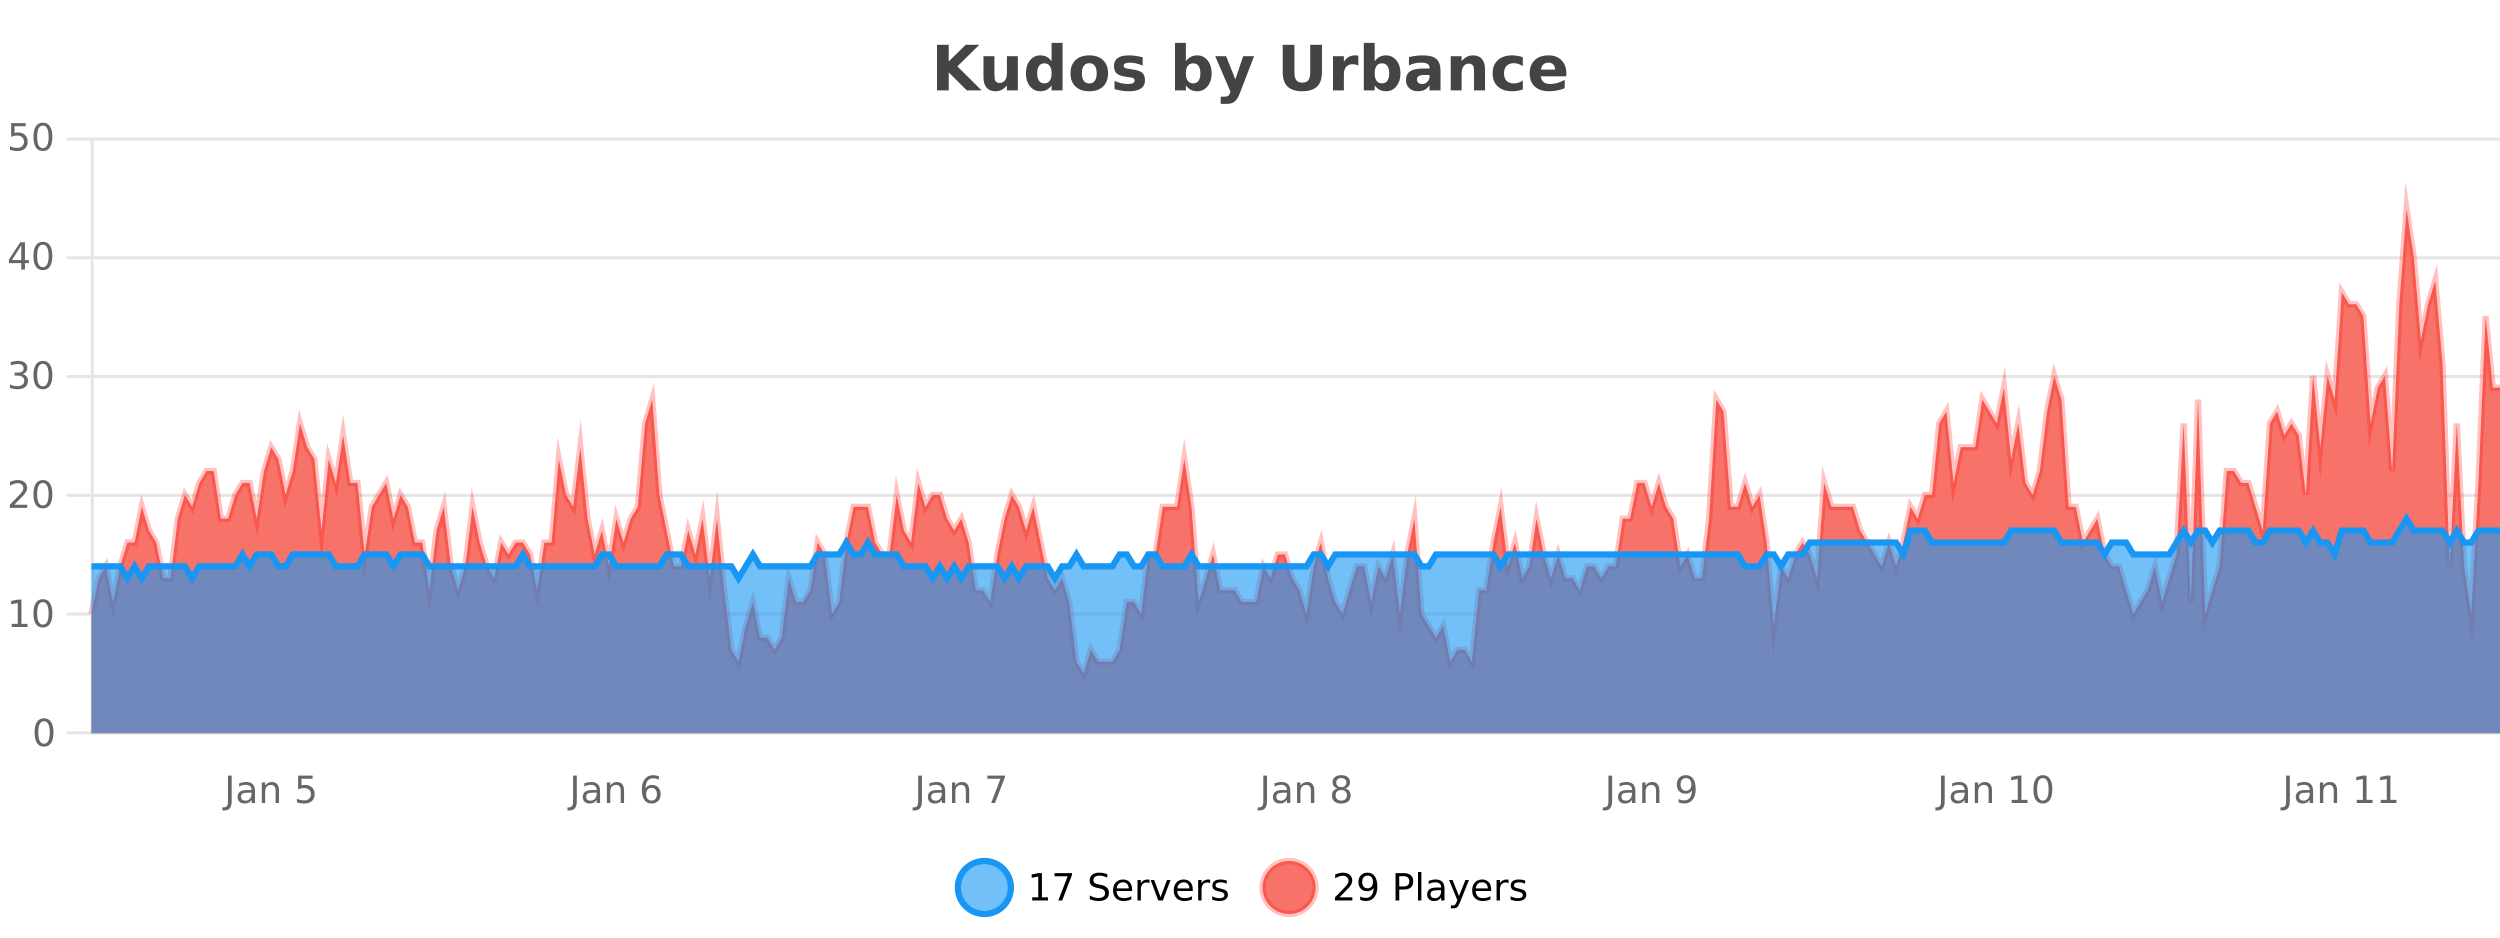 <?xml version="1.0" encoding="UTF-8"?>
<svg xmlns="http://www.w3.org/2000/svg" xmlns:xlink="http://www.w3.org/1999/xlink" width="800pt" height="300pt" viewBox="0 0 800 300" version="1.1">
<defs>
<clipPath id="clip1">
  <path d="M 278 263 L 352 263 L 352 300 L 278 300 Z M 278 263 "/>
</clipPath>
<clipPath id="clip2">
  <path d="M 375 263 L 450 263 L 450 300 L 375 300 Z M 375 263 "/>
</clipPath>
<clipPath id="clip3">
  <path d="M 29.27 66 L 800 66 L 800 234.602 L 29.27 234.602 Z M 29.27 66 "/>
</clipPath>
<clipPath id="clip4">
  <path d="M 28.27 43 L 800 43 L 800 235.602 L 28.27 235.602 Z M 28.27 43 "/>
</clipPath>
<clipPath id="clip5">
  <path d="M 29.27 165 L 800 165 L 800 234.602 L 29.27 234.602 Z M 29.27 165 "/>
</clipPath>
<clipPath id="clip6">
  <path d="M 28.27 137 L 800 137 L 800 214 L 28.27 214 Z M 28.27 137 "/>
</clipPath>
</defs>
<g id="surface279846">
<rect x="0" y="0" width="800" height="300" style="fill:rgb(100%,100%,100%);fill-opacity:1;stroke:none;"/>
<path style="fill:none;stroke-width:1;stroke-linecap:butt;stroke-linejoin:miter;stroke:rgb(0%,0%,0%);stroke-opacity:0.098;stroke-miterlimit:10;" d="M 30 234.5 L 800 234.5 "/>
<path style="fill:none;stroke-width:1;stroke-linecap:butt;stroke-linejoin:miter;stroke:rgb(0%,0%,0%);stroke-opacity:0.098;stroke-miterlimit:10;" d="M 21.27 234.5 L 29 234.5 "/>
<path style="fill:none;stroke-width:1;stroke-linecap:butt;stroke-linejoin:miter;stroke:rgb(0%,0%,0%);stroke-opacity:0.098;stroke-miterlimit:10;" d="M 30 196.5 L 800 196.5 "/>
<path style="fill:none;stroke-width:1;stroke-linecap:butt;stroke-linejoin:miter;stroke:rgb(0%,0%,0%);stroke-opacity:0.098;stroke-miterlimit:10;" d="M 21.27 196.5 L 29 196.5 "/>
<path style="fill:none;stroke-width:1;stroke-linecap:butt;stroke-linejoin:miter;stroke:rgb(0%,0%,0%);stroke-opacity:0.098;stroke-miterlimit:10;" d="M 30 158.5 L 800 158.5 "/>
<path style="fill:none;stroke-width:1;stroke-linecap:butt;stroke-linejoin:miter;stroke:rgb(0%,0%,0%);stroke-opacity:0.098;stroke-miterlimit:10;" d="M 21.27 158.5 L 29 158.5 "/>
<path style="fill:none;stroke-width:1;stroke-linecap:butt;stroke-linejoin:miter;stroke:rgb(0%,0%,0%);stroke-opacity:0.098;stroke-miterlimit:10;" d="M 30 120.5 L 800 120.5 "/>
<path style="fill:none;stroke-width:1;stroke-linecap:butt;stroke-linejoin:miter;stroke:rgb(0%,0%,0%);stroke-opacity:0.098;stroke-miterlimit:10;" d="M 21.27 120.5 L 29 120.5 "/>
<path style="fill:none;stroke-width:1;stroke-linecap:butt;stroke-linejoin:miter;stroke:rgb(0%,0%,0%);stroke-opacity:0.098;stroke-miterlimit:10;" d="M 30 82.5 L 800 82.5 "/>
<path style="fill:none;stroke-width:1;stroke-linecap:butt;stroke-linejoin:miter;stroke:rgb(0%,0%,0%);stroke-opacity:0.098;stroke-miterlimit:10;" d="M 21.27 82.5 L 29 82.5 "/>
<path style="fill:none;stroke-width:1;stroke-linecap:butt;stroke-linejoin:miter;stroke:rgb(0%,0%,0%);stroke-opacity:0.098;stroke-miterlimit:10;" d="M 30 44.5 L 800 44.5 "/>
<path style="fill:none;stroke-width:1;stroke-linecap:butt;stroke-linejoin:miter;stroke:rgb(0%,0%,0%);stroke-opacity:0.098;stroke-miterlimit:10;" d="M 21.27 44.5 L 29 44.5 "/>
<path style=" stroke:none;fill-rule:nonzero;fill:rgb(9.02%,58.824%,95.294%);fill-opacity:0.6;" d="M 323.488 284 C 323.488 288.688 319.688 292.484 315.004 292.484 C 310.316 292.484 306.52 288.688 306.52 284 C 306.52 279.312 310.316 275.516 315.004 275.516 C 319.688 275.516 323.488 279.312 323.488 284 Z M 323.488 284 "/>
<g clip-path="url(#clip1)" clip-rule="nonzero">
<path style="fill:none;stroke-width:2;stroke-linecap:butt;stroke-linejoin:miter;stroke:rgb(9.02%,58.824%,95.294%);stroke-opacity:1;stroke-miterlimit:10;" d="M 323.488 284 C 323.488 288.688 319.688 292.484 315.004 292.484 C 310.316 292.484 306.52 288.688 306.52 284 C 306.52 279.312 310.316 275.516 315.004 275.516 C 319.688 275.516 323.488 279.312 323.488 284 Z M 323.488 284 "/>
</g>
<path style=" stroke:none;fill-rule:nonzero;fill:rgb(0%,0%,0%);fill-opacity:1;" d="M 330.305 287.156 L 332.242 287.156 L 332.242 280.484 L 330.133 280.906 L 330.133 279.828 L 332.227 279.406 L 333.414 279.406 L 333.414 287.156 L 335.352 287.156 L 335.352 288.156 L 330.305 288.156 Z M 337.438 279.406 L 343.062 279.406 L 343.062 279.906 L 339.891 288.156 L 338.656 288.156 L 341.641 280.406 L 337.438 280.406 Z M 354.324 279.688 L 354.324 280.844 C 353.875 280.637 353.449 280.48 353.043 280.375 C 352.645 280.262 352.266 280.203 351.902 280.203 C 351.254 280.203 350.754 280.328 350.402 280.578 C 350.059 280.828 349.887 281.188 349.887 281.656 C 349.887 282.043 350 282.336 350.23 282.531 C 350.457 282.73 350.902 282.887 351.559 283 L 352.262 283.156 C 353.145 283.324 353.797 283.621 354.215 284.047 C 354.641 284.465 354.855 285.027 354.855 285.734 C 354.855 286.59 354.566 287.234 353.996 287.672 C 353.434 288.109 352.598 288.328 351.496 288.328 C 351.09 288.328 350.652 288.281 350.184 288.188 C 349.715 288.094 349.23 287.953 348.73 287.766 L 348.73 286.547 C 349.207 286.82 349.676 287.023 350.137 287.156 C 350.605 287.293 351.059 287.359 351.496 287.359 C 352.172 287.359 352.691 287.23 353.059 286.969 C 353.434 286.699 353.621 286.32 353.621 285.828 C 353.621 285.402 353.484 285.07 353.215 284.828 C 352.953 284.578 352.52 284.398 351.918 284.281 L 351.199 284.141 C 350.312 283.965 349.672 283.688 349.277 283.312 C 348.891 282.938 348.699 282.418 348.699 281.75 C 348.699 280.969 348.969 280.359 349.512 279.922 C 350.051 279.477 350.801 279.25 351.762 279.25 C 352.176 279.25 352.594 279.289 353.012 279.359 C 353.438 279.434 353.875 279.543 354.324 279.688 Z M 362.27 284.609 L 362.27 285.125 L 357.301 285.125 C 357.352 285.875 357.574 286.445 357.973 286.828 C 358.379 287.215 358.934 287.406 359.645 287.406 C 360.059 287.406 360.461 287.359 360.848 287.266 C 361.242 287.164 361.633 287.008 362.02 286.797 L 362.02 287.828 C 361.621 287.984 361.223 288.105 360.816 288.188 C 360.41 288.281 359.996 288.328 359.582 288.328 C 358.539 288.328 357.711 288.027 357.098 287.422 C 356.48 286.809 356.176 285.98 356.176 284.938 C 356.176 283.867 356.465 283.016 357.051 282.391 C 357.633 281.758 358.414 281.438 359.395 281.438 C 360.277 281.438 360.977 281.727 361.488 282.297 C 362.008 282.859 362.27 283.633 362.27 284.609 Z M 361.191 284.281 C 361.18 283.699 361.012 283.23 360.691 282.875 C 360.367 282.523 359.941 282.344 359.41 282.344 C 358.805 282.344 358.32 282.516 357.957 282.859 C 357.602 283.203 357.398 283.684 357.348 284.297 Z M 367.84 282.594 C 367.715 282.531 367.578 282.484 367.434 282.453 C 367.297 282.414 367.141 282.391 366.965 282.391 C 366.359 282.391 365.891 282.59 365.559 282.984 C 365.234 283.383 365.074 283.953 365.074 284.703 L 365.074 288.156 L 363.996 288.156 L 363.996 281.594 L 365.074 281.594 L 365.074 282.609 C 365.301 282.215 365.598 281.922 365.965 281.734 C 366.328 281.539 366.77 281.438 367.293 281.438 C 367.363 281.438 367.441 281.445 367.527 281.453 C 367.621 281.465 367.719 281.48 367.824 281.5 Z M 368.195 281.594 L 369.336 281.594 L 371.383 287.094 L 373.445 281.594 L 374.586 281.594 L 372.117 288.156 L 370.648 288.156 Z M 381.688 284.609 L 381.688 285.125 L 376.719 285.125 C 376.77 285.875 376.992 286.445 377.391 286.828 C 377.797 287.215 378.352 287.406 379.062 287.406 C 379.477 287.406 379.879 287.359 380.266 287.266 C 380.66 287.164 381.051 287.008 381.438 286.797 L 381.438 287.828 C 381.039 287.984 380.641 288.105 380.234 288.188 C 379.828 288.281 379.414 288.328 379 288.328 C 377.957 288.328 377.129 288.027 376.516 287.422 C 375.898 286.809 375.594 285.98 375.594 284.938 C 375.594 283.867 375.883 283.016 376.469 282.391 C 377.051 281.758 377.832 281.438 378.812 281.438 C 379.695 281.438 380.395 281.727 380.906 282.297 C 381.426 282.859 381.688 283.633 381.688 284.609 Z M 380.609 284.281 C 380.598 283.699 380.43 283.23 380.109 282.875 C 379.785 282.523 379.359 282.344 378.828 282.344 C 378.223 282.344 377.738 282.516 377.375 282.859 C 377.02 283.203 376.816 283.684 376.766 284.297 Z M 387.258 282.594 C 387.133 282.531 386.996 282.484 386.852 282.453 C 386.715 282.414 386.559 282.391 386.383 282.391 C 385.777 282.391 385.309 282.59 384.977 282.984 C 384.652 283.383 384.492 283.953 384.492 284.703 L 384.492 288.156 L 383.414 288.156 L 383.414 281.594 L 384.492 281.594 L 384.492 282.609 C 384.719 282.215 385.016 281.922 385.383 281.734 C 385.746 281.539 386.188 281.438 386.711 281.438 C 386.781 281.438 386.859 281.445 386.945 281.453 C 387.039 281.465 387.137 281.48 387.242 281.5 Z M 392.566 281.781 L 392.566 282.812 C 392.262 282.656 391.945 282.543 391.613 282.469 C 391.289 282.387 390.949 282.344 390.598 282.344 C 390.066 282.344 389.664 282.43 389.395 282.594 C 389.121 282.75 388.988 282.996 388.988 283.328 C 388.988 283.578 389.082 283.777 389.27 283.922 C 389.465 284.059 389.855 284.188 390.441 284.312 L 390.801 284.406 C 391.57 284.562 392.117 284.793 392.441 285.094 C 392.762 285.398 392.926 285.812 392.926 286.344 C 392.926 286.961 392.68 287.445 392.191 287.797 C 391.711 288.152 391.051 288.328 390.207 288.328 C 389.852 288.328 389.48 288.289 389.098 288.219 C 388.723 288.156 388.324 288.059 387.91 287.922 L 387.91 286.797 C 388.305 287.008 388.695 287.164 389.082 287.266 C 389.465 287.371 389.852 287.422 390.238 287.422 C 390.738 287.422 391.121 287.34 391.395 287.172 C 391.676 286.996 391.816 286.746 391.816 286.422 C 391.816 286.133 391.715 285.906 391.52 285.75 C 391.32 285.594 390.887 285.445 390.223 285.297 L 389.848 285.219 C 389.18 285.074 388.695 284.855 388.395 284.562 C 388.102 284.273 387.957 283.875 387.957 283.375 C 387.957 282.75 388.176 282.273 388.613 281.938 C 389.051 281.605 389.668 281.438 390.473 281.438 C 390.867 281.438 391.242 281.469 391.598 281.531 C 391.949 281.586 392.273 281.668 392.566 281.781 Z M 325.004 277.016 "/>
<path style=" stroke:none;fill-rule:nonzero;fill:rgb(96.863%,44.706%,40.784%);fill-opacity:1;" d="M 420.988 284 C 420.988 288.688 417.191 292.484 412.504 292.484 C 407.82 292.484 404.02 288.688 404.02 284 C 404.02 279.312 407.82 275.516 412.504 275.516 C 417.191 275.516 420.988 279.312 420.988 284 Z M 420.988 284 "/>
<g clip-path="url(#clip2)" clip-rule="nonzero">
<path style="fill:none;stroke-width:2;stroke-linecap:butt;stroke-linejoin:miter;stroke:rgb(100%,4.706%,0%);stroke-opacity:0.247;stroke-miterlimit:10;" d="M 420.988 284 C 420.988 288.688 417.191 292.484 412.504 292.484 C 407.82 292.484 404.02 288.688 404.02 284 C 404.02 279.312 407.82 275.516 412.504 275.516 C 417.191 275.516 420.988 279.312 420.988 284 Z M 420.988 284 "/>
</g>
<path style=" stroke:none;fill-rule:nonzero;fill:rgb(0%,0%,0%);fill-opacity:1;" d="M 428.617 287.156 L 432.758 287.156 L 432.758 288.156 L 427.195 288.156 L 427.195 287.156 C 427.641 286.699 428.25 286.078 429.023 285.297 C 429.805 284.508 430.293 283.996 430.492 283.766 C 430.875 283.352 431.141 282.996 431.289 282.703 C 431.445 282.402 431.523 282.109 431.523 281.828 C 431.523 281.359 431.355 280.98 431.023 280.688 C 430.699 280.398 430.277 280.25 429.758 280.25 C 429.383 280.25 428.984 280.312 428.57 280.438 C 428.164 280.562 427.727 280.762 427.258 281.031 L 427.258 279.828 C 427.734 279.641 428.18 279.5 428.586 279.406 C 429 279.305 429.383 279.25 429.727 279.25 C 430.633 279.25 431.355 279.48 431.898 279.938 C 432.438 280.387 432.711 280.992 432.711 281.75 C 432.711 282.105 432.641 282.445 432.508 282.766 C 432.371 283.09 432.125 283.469 431.773 283.906 C 431.668 284.023 431.355 284.352 430.836 284.891 C 430.312 285.434 429.574 286.188 428.617 287.156 Z M 435.266 287.969 L 435.266 286.891 C 435.566 287.039 435.867 287.148 436.172 287.219 C 436.473 287.293 436.773 287.328 437.078 287.328 C 437.859 287.328 438.453 287.07 438.859 286.547 C 439.273 286.016 439.508 285.215 439.562 284.141 C 439.344 284.484 439.055 284.746 438.703 284.922 C 438.359 285.102 437.973 285.188 437.547 285.188 C 436.672 285.188 435.977 284.93 435.469 284.406 C 434.957 283.875 434.703 283.148 434.703 282.219 C 434.703 281.324 434.969 280.605 435.5 280.062 C 436.031 279.523 436.738 279.25 437.625 279.25 C 438.633 279.25 439.406 279.641 439.938 280.422 C 440.477 281.195 440.75 282.32 440.75 283.797 C 440.75 285.172 440.422 286.273 439.766 287.094 C 439.109 287.918 438.227 288.328 437.125 288.328 C 436.82 288.328 436.52 288.297 436.219 288.234 C 435.914 288.18 435.598 288.094 435.266 287.969 Z M 437.625 284.266 C 438.156 284.266 438.578 284.086 438.891 283.719 C 439.203 283.355 439.359 282.855 439.359 282.219 C 439.359 281.594 439.203 281.102 438.891 280.734 C 438.578 280.371 438.156 280.188 437.625 280.188 C 437.094 280.188 436.672 280.371 436.359 280.734 C 436.055 281.102 435.906 281.594 435.906 282.219 C 435.906 282.855 436.055 283.355 436.359 283.719 C 436.672 284.086 437.094 284.266 437.625 284.266 Z M 447.762 280.375 L 447.762 283.672 L 449.246 283.672 C 449.797 283.672 450.223 283.531 450.527 283.25 C 450.828 282.961 450.98 282.547 450.98 282.016 C 450.98 281.496 450.828 281.094 450.527 280.812 C 450.223 280.523 449.797 280.375 449.246 280.375 Z M 446.574 279.406 L 449.246 279.406 C 450.234 279.406 450.98 279.633 451.48 280.078 C 451.98 280.516 452.23 281.164 452.23 282.016 C 452.23 282.883 451.98 283.539 451.48 283.984 C 450.98 284.422 450.234 284.641 449.246 284.641 L 447.762 284.641 L 447.762 288.156 L 446.574 288.156 Z M 453.766 279.031 L 454.844 279.031 L 454.844 288.156 L 453.766 288.156 Z M 460.082 284.859 C 459.215 284.859 458.613 284.961 458.27 285.156 C 457.934 285.355 457.77 285.695 457.77 286.172 C 457.77 286.559 457.895 286.867 458.145 287.094 C 458.402 287.312 458.746 287.422 459.176 287.422 C 459.777 287.422 460.258 287.215 460.613 286.797 C 460.977 286.371 461.16 285.805 461.16 285.094 L 461.16 284.859 Z M 462.238 284.406 L 462.238 288.156 L 461.16 288.156 L 461.16 287.156 C 460.91 287.555 460.602 287.852 460.238 288.047 C 459.871 288.234 459.426 288.328 458.895 288.328 C 458.215 288.328 457.68 288.141 457.285 287.766 C 456.887 287.383 456.691 286.875 456.691 286.25 C 456.691 285.512 456.934 284.953 457.426 284.578 C 457.926 284.203 458.664 284.016 459.645 284.016 L 461.16 284.016 L 461.16 283.906 C 461.16 283.406 460.992 283.023 460.66 282.75 C 460.336 282.48 459.883 282.344 459.301 282.344 C 458.926 282.344 458.555 282.391 458.191 282.484 C 457.836 282.578 457.496 282.715 457.176 282.891 L 457.176 281.891 C 457.57 281.734 457.949 281.621 458.316 281.547 C 458.691 281.477 459.055 281.438 459.41 281.438 C 460.355 281.438 461.066 281.684 461.535 282.172 C 462.004 282.664 462.238 283.406 462.238 284.406 Z M 467.188 288.766 C 466.883 289.547 466.586 290.055 466.297 290.297 C 466.004 290.535 465.617 290.656 465.141 290.656 L 464.281 290.656 L 464.281 289.75 L 464.906 289.75 C 465.207 289.75 465.438 289.676 465.594 289.531 C 465.758 289.395 465.941 289.066 466.141 288.547 L 466.344 288.047 L 463.688 281.594 L 464.828 281.594 L 466.875 286.719 L 468.938 281.594 L 470.078 281.594 Z M 477.18 284.609 L 477.18 285.125 L 472.211 285.125 C 472.262 285.875 472.484 286.445 472.883 286.828 C 473.289 287.215 473.844 287.406 474.555 287.406 C 474.969 287.406 475.371 287.359 475.758 287.266 C 476.152 287.164 476.543 287.008 476.93 286.797 L 476.93 287.828 C 476.531 287.984 476.133 288.105 475.727 288.188 C 475.32 288.281 474.906 288.328 474.492 288.328 C 473.449 288.328 472.621 288.027 472.008 287.422 C 471.391 286.809 471.086 285.98 471.086 284.938 C 471.086 283.867 471.375 283.016 471.961 282.391 C 472.543 281.758 473.324 281.438 474.305 281.438 C 475.188 281.438 475.887 281.727 476.398 282.297 C 476.918 282.859 477.18 283.633 477.18 284.609 Z M 476.102 284.281 C 476.09 283.699 475.922 283.23 475.602 282.875 C 475.277 282.523 474.852 282.344 474.32 282.344 C 473.715 282.344 473.23 282.516 472.867 282.859 C 472.512 283.203 472.309 283.684 472.258 284.297 Z M 482.75 282.594 C 482.625 282.531 482.488 282.484 482.344 282.453 C 482.207 282.414 482.051 282.391 481.875 282.391 C 481.27 282.391 480.801 282.59 480.469 282.984 C 480.145 283.383 479.984 283.953 479.984 284.703 L 479.984 288.156 L 478.906 288.156 L 478.906 281.594 L 479.984 281.594 L 479.984 282.609 C 480.211 282.215 480.508 281.922 480.875 281.734 C 481.238 281.539 481.68 281.438 482.203 281.438 C 482.273 281.438 482.352 281.445 482.438 281.453 C 482.531 281.465 482.629 281.48 482.734 281.5 Z M 488.055 281.781 L 488.055 282.812 C 487.75 282.656 487.434 282.543 487.102 282.469 C 486.777 282.387 486.438 282.344 486.086 282.344 C 485.555 282.344 485.152 282.43 484.883 282.594 C 484.609 282.75 484.477 282.996 484.477 283.328 C 484.477 283.578 484.57 283.777 484.758 283.922 C 484.953 284.059 485.344 284.188 485.93 284.312 L 486.289 284.406 C 487.059 284.562 487.605 284.793 487.93 285.094 C 488.25 285.398 488.414 285.812 488.414 286.344 C 488.414 286.961 488.168 287.445 487.68 287.797 C 487.199 288.152 486.539 288.328 485.695 288.328 C 485.34 288.328 484.969 288.289 484.586 288.219 C 484.211 288.156 483.812 288.059 483.398 287.922 L 483.398 286.797 C 483.793 287.008 484.184 287.164 484.57 287.266 C 484.953 287.371 485.34 287.422 485.727 287.422 C 486.227 287.422 486.609 287.34 486.883 287.172 C 487.164 286.996 487.305 286.746 487.305 286.422 C 487.305 286.133 487.203 285.906 487.008 285.75 C 486.809 285.594 486.375 285.445 485.711 285.297 L 485.336 285.219 C 484.668 285.074 484.184 284.855 483.883 284.562 C 483.59 284.273 483.445 283.875 483.445 283.375 C 483.445 282.75 483.664 282.273 484.102 281.938 C 484.539 281.605 485.156 281.438 485.961 281.438 C 486.355 281.438 486.73 281.469 487.086 281.531 C 487.438 281.586 487.762 281.668 488.055 281.781 Z M 422.504 277.016 "/>
<path style=" stroke:none;fill-rule:nonzero;fill:rgb(26.667%,26.667%,26.667%);fill-opacity:1;" d="M 299.844 14.344 L 303.594 14.344 L 303.594 19.656 L 309.016 14.344 L 313.375 14.344 L 306.359 21.25 L 314.109 28.922 L 309.391 28.922 L 303.594 23.172 L 303.594 28.922 L 299.844 28.922 Z M 314.711 24.656 L 314.711 17.984 L 318.227 17.984 L 318.227 19.078 C 318.227 19.672 318.219 20.418 318.211 21.312 C 318.211 22.211 318.211 22.805 318.211 23.094 C 318.211 23.98 318.23 24.617 318.273 25 C 318.324 25.387 318.402 25.668 318.508 25.844 C 318.652 26.074 318.84 26.25 319.07 26.375 C 319.297 26.5 319.562 26.562 319.867 26.562 C 320.594 26.562 321.168 26.281 321.586 25.719 C 322 25.156 322.211 24.383 322.211 23.391 L 322.211 17.984 L 325.711 17.984 L 325.711 28.922 L 322.211 28.922 L 322.211 27.344 C 321.68 27.98 321.117 28.449 320.523 28.75 C 319.938 29.051 319.293 29.203 318.586 29.203 C 317.324 29.203 316.359 28.82 315.695 28.047 C 315.039 27.266 314.711 26.137 314.711 24.656 Z M 336.508 19.578 L 336.508 13.719 L 340.023 13.719 L 340.023 28.922 L 336.508 28.922 L 336.508 27.344 C 336.027 27.992 335.496 28.465 334.914 28.766 C 334.328 29.055 333.656 29.203 332.898 29.203 C 331.555 29.203 330.449 28.668 329.586 27.594 C 328.719 26.523 328.289 25.148 328.289 23.469 C 328.289 21.781 328.719 20.402 329.586 19.328 C 330.449 18.258 331.555 17.719 332.898 17.719 C 333.656 17.719 334.328 17.871 334.914 18.172 C 335.496 18.477 336.027 18.945 336.508 19.578 Z M 334.195 26.672 C 334.945 26.672 335.516 26.402 335.914 25.859 C 336.309 25.309 336.508 24.512 336.508 23.469 C 336.508 22.43 336.309 21.637 335.914 21.094 C 335.516 20.543 334.945 20.266 334.195 20.266 C 333.453 20.266 332.887 20.543 332.492 21.094 C 332.094 21.637 331.898 22.43 331.898 23.469 C 331.898 24.512 332.094 25.309 332.492 25.859 C 332.887 26.402 333.453 26.672 334.195 26.672 Z M 348.594 20.219 C 347.812 20.219 347.219 20.5 346.812 21.062 C 346.406 21.617 346.203 22.418 346.203 23.469 C 346.203 24.512 346.406 25.312 346.812 25.875 C 347.219 26.43 347.812 26.703 348.594 26.703 C 349.352 26.703 349.93 26.43 350.328 25.875 C 350.734 25.312 350.938 24.512 350.938 23.469 C 350.938 22.418 350.734 21.617 350.328 21.062 C 349.93 20.5 349.352 20.219 348.594 20.219 Z M 348.594 17.719 C 350.469 17.719 351.93 18.23 352.984 19.25 C 354.047 20.262 354.578 21.668 354.578 23.469 C 354.578 25.262 354.047 26.668 352.984 27.688 C 351.93 28.699 350.469 29.203 348.594 29.203 C 346.695 29.203 345.219 28.699 344.156 27.688 C 343.094 26.668 342.562 25.262 342.562 23.469 C 342.562 21.668 343.094 20.262 344.156 19.25 C 345.219 18.23 346.695 17.719 348.594 17.719 Z M 365.66 18.328 L 365.66 20.984 C 364.918 20.672 364.199 20.438 363.504 20.281 C 362.805 20.125 362.145 20.047 361.52 20.047 C 360.863 20.047 360.371 20.133 360.051 20.297 C 359.727 20.465 359.566 20.719 359.566 21.062 C 359.566 21.344 359.684 21.559 359.926 21.703 C 360.176 21.852 360.613 21.961 361.238 22.031 L 361.863 22.125 C 363.652 22.355 364.855 22.73 365.473 23.25 C 366.086 23.773 366.395 24.59 366.395 25.703 C 366.395 26.871 365.961 27.746 365.098 28.328 C 364.242 28.914 362.965 29.203 361.27 29.203 C 360.539 29.203 359.789 29.145 359.02 29.031 C 358.246 28.918 357.457 28.746 356.645 28.516 L 356.645 25.859 C 357.34 26.203 358.055 26.461 358.785 26.625 C 359.512 26.793 360.258 26.875 361.02 26.875 C 361.707 26.875 362.223 26.781 362.566 26.594 C 362.91 26.406 363.082 26.125 363.082 25.75 C 363.082 25.438 362.961 25.211 362.723 25.062 C 362.48 24.906 362.008 24.789 361.301 24.703 L 360.691 24.625 C 359.129 24.43 358.035 24.07 357.41 23.547 C 356.785 23.016 356.473 22.215 356.473 21.141 C 356.473 19.984 356.867 19.125 357.66 18.562 C 358.461 18 359.68 17.719 361.316 17.719 C 361.961 17.719 362.637 17.773 363.348 17.875 C 364.055 17.969 364.824 18.121 365.66 18.328 Z M 381.809 26.672 C 382.559 26.672 383.129 26.402 383.527 25.859 C 383.922 25.309 384.121 24.512 384.121 23.469 C 384.121 22.43 383.922 21.637 383.527 21.094 C 383.129 20.543 382.559 20.266 381.809 20.266 C 381.059 20.266 380.48 20.543 380.074 21.094 C 379.676 21.637 379.48 22.43 379.48 23.469 C 379.48 24.5 379.676 25.293 380.074 25.844 C 380.48 26.398 381.059 26.672 381.809 26.672 Z M 379.48 19.578 C 379.969 18.945 380.504 18.477 381.09 18.172 C 381.672 17.871 382.344 17.719 383.105 17.719 C 384.457 17.719 385.566 18.258 386.434 19.328 C 387.297 20.402 387.73 21.781 387.73 23.469 C 387.73 25.148 387.297 26.523 386.434 27.594 C 385.566 28.668 384.457 29.203 383.105 29.203 C 382.344 29.203 381.672 29.051 381.09 28.75 C 380.504 28.449 379.969 27.98 379.48 27.344 L 379.48 28.922 L 375.996 28.922 L 375.996 13.719 L 379.48 13.719 Z M 388.875 17.984 L 392.359 17.984 L 395.312 25.406 L 397.812 17.984 L 401.297 17.984 L 396.703 29.953 C 396.242 31.172 395.703 32.02 395.078 32.5 C 394.461 32.988 393.656 33.234 392.656 33.234 L 390.625 33.234 L 390.625 30.938 L 391.719 30.938 C 392.312 30.938 392.742 30.844 393.016 30.656 C 393.285 30.469 393.492 30.129 393.641 29.641 L 393.75 29.344 Z M 410.469 14.344 L 414.219 14.344 L 414.219 23.078 C 414.219 24.289 414.414 25.152 414.812 25.672 C 415.207 26.184 415.848 26.438 416.734 26.438 C 417.641 26.438 418.285 26.184 418.672 25.672 C 419.066 25.152 419.266 24.289 419.266 23.078 L 419.266 14.344 L 423.031 14.344 L 423.031 23.078 C 423.031 25.141 422.508 26.68 421.469 27.688 C 420.438 28.699 418.859 29.203 416.734 29.203 C 414.617 29.203 413.047 28.699 412.016 27.688 C 410.984 26.68 410.469 25.141 410.469 23.078 Z M 434.68 20.969 C 434.367 20.824 434.059 20.719 433.758 20.656 C 433.453 20.586 433.152 20.547 432.852 20.547 C 431.945 20.547 431.246 20.836 430.758 21.406 C 430.277 21.98 430.039 22.805 430.039 23.875 L 430.039 28.922 L 426.555 28.922 L 426.555 17.984 L 430.039 17.984 L 430.039 19.781 C 430.484 19.062 431 18.543 431.586 18.219 C 432.168 17.887 432.867 17.719 433.68 17.719 C 433.805 17.719 433.934 17.727 434.07 17.734 C 434.203 17.746 434.402 17.766 434.664 17.797 Z M 442.227 26.672 C 442.977 26.672 443.547 26.402 443.945 25.859 C 444.34 25.309 444.539 24.512 444.539 23.469 C 444.539 22.43 444.34 21.637 443.945 21.094 C 443.547 20.543 442.977 20.266 442.227 20.266 C 441.477 20.266 440.898 20.543 440.492 21.094 C 440.094 21.637 439.898 22.43 439.898 23.469 C 439.898 24.5 440.094 25.293 440.492 25.844 C 440.898 26.398 441.477 26.672 442.227 26.672 Z M 439.898 19.578 C 440.387 18.945 440.922 18.477 441.508 18.172 C 442.09 17.871 442.762 17.719 443.523 17.719 C 444.875 17.719 445.984 18.258 446.852 19.328 C 447.715 20.402 448.148 21.781 448.148 23.469 C 448.148 25.148 447.715 26.523 446.852 27.594 C 445.984 28.668 444.875 29.203 443.523 29.203 C 442.762 29.203 442.09 29.051 441.508 28.75 C 440.922 28.449 440.387 27.98 439.898 27.344 L 439.898 28.922 L 436.414 28.922 L 436.414 13.719 L 439.898 13.719 Z M 455.625 24 C 454.895 24 454.348 24.125 453.984 24.375 C 453.617 24.617 453.438 24.98 453.438 25.469 C 453.438 25.906 453.582 26.25 453.875 26.5 C 454.176 26.75 454.586 26.875 455.109 26.875 C 455.766 26.875 456.316 26.641 456.766 26.172 C 457.223 25.703 457.453 25.117 457.453 24.406 L 457.453 24 Z M 460.969 22.688 L 460.969 28.922 L 457.453 28.922 L 457.453 27.297 C 456.984 27.965 456.453 28.449 455.859 28.75 C 455.273 29.051 454.562 29.203 453.719 29.203 C 452.594 29.203 451.676 28.875 450.969 28.219 C 450.258 27.555 449.906 26.695 449.906 25.641 C 449.906 24.359 450.344 23.422 451.219 22.828 C 452.102 22.227 453.492 21.922 455.391 21.922 L 457.453 21.922 L 457.453 21.641 C 457.453 21.09 457.234 20.688 456.797 20.438 C 456.359 20.18 455.676 20.047 454.75 20.047 C 454 20.047 453.301 20.125 452.656 20.281 C 452.008 20.43 451.41 20.648 450.859 20.938 L 450.859 18.281 C 451.609 18.094 452.359 17.953 453.109 17.859 C 453.867 17.766 454.629 17.719 455.391 17.719 C 457.359 17.719 458.781 18.109 459.656 18.891 C 460.531 19.664 460.969 20.93 460.969 22.688 Z M 475.211 22.266 L 475.211 28.922 L 471.695 28.922 L 471.695 23.828 C 471.695 22.883 471.672 22.23 471.633 21.875 C 471.59 21.512 471.516 21.246 471.414 21.078 C 471.277 20.852 471.09 20.672 470.852 20.547 C 470.621 20.422 470.355 20.359 470.055 20.359 C 469.324 20.359 468.75 20.641 468.336 21.203 C 467.918 21.766 467.711 22.547 467.711 23.547 L 467.711 28.922 L 464.227 28.922 L 464.227 17.984 L 467.711 17.984 L 467.711 19.578 C 468.242 18.945 468.805 18.477 469.398 18.172 C 469.992 17.871 470.641 17.719 471.352 17.719 C 472.621 17.719 473.578 18.109 474.227 18.891 C 474.883 19.664 475.211 20.789 475.211 22.266 Z M 487.297 18.328 L 487.297 21.172 C 486.828 20.852 486.352 20.609 485.875 20.453 C 485.395 20.297 484.895 20.219 484.375 20.219 C 483.406 20.219 482.645 20.508 482.094 21.078 C 481.551 21.641 481.281 22.438 481.281 23.469 C 481.281 24.492 481.551 25.289 482.094 25.859 C 482.645 26.422 483.406 26.703 484.375 26.703 C 484.926 26.703 485.445 26.625 485.938 26.469 C 486.426 26.305 486.879 26.059 487.297 25.734 L 487.297 28.594 C 486.754 28.805 486.203 28.953 485.641 29.047 C 485.078 29.148 484.508 29.203 483.938 29.203 C 481.969 29.203 480.426 28.699 479.312 27.688 C 478.195 26.68 477.641 25.273 477.641 23.469 C 477.641 21.656 478.195 20.246 479.312 19.234 C 480.426 18.227 481.969 17.719 483.938 17.719 C 484.508 17.719 485.07 17.773 485.625 17.875 C 486.188 17.969 486.742 18.121 487.297 18.328 Z M 501.227 23.422 L 501.227 24.422 L 493.055 24.422 C 493.137 25.246 493.434 25.859 493.945 26.266 C 494.453 26.672 495.164 26.875 496.07 26.875 C 496.809 26.875 497.562 26.766 498.336 26.547 C 499.105 26.328 499.898 26 500.711 25.562 L 500.711 28.25 C 499.887 28.562 499.059 28.797 498.227 28.953 C 497.402 29.117 496.578 29.203 495.758 29.203 C 493.777 29.203 492.234 28.703 491.133 27.703 C 490.039 26.695 489.492 25.281 489.492 23.469 C 489.492 21.68 490.027 20.273 491.102 19.25 C 492.184 18.23 493.668 17.719 495.555 17.719 C 497.273 17.719 498.648 18.242 499.68 19.281 C 500.711 20.312 501.227 21.695 501.227 23.422 Z M 497.633 22.266 C 497.633 21.602 497.438 21.062 497.055 20.656 C 496.668 20.25 496.164 20.047 495.539 20.047 C 494.859 20.047 494.309 20.242 493.883 20.625 C 493.465 21 493.203 21.547 493.102 22.266 Z M 298 10.359 "/>
<path style="fill:none;stroke-width:1;stroke-linecap:butt;stroke-linejoin:miter;stroke:rgb(0%,0%,0%);stroke-opacity:0.098;stroke-miterlimit:10;" d="M 29 234.5 L 801 234.5 "/>
<path style=" stroke:none;fill-rule:nonzero;fill:rgb(40%,40%,40%);fill-opacity:1;" d="M 72.957 248.203 L 74.145 248.203 L 74.145 256.344 C 74.145 257.395 73.941 258.16 73.535 258.641 C 73.137 259.117 72.496 259.359 71.613 259.359 L 71.16 259.359 L 71.16 258.359 L 71.535 258.359 C 72.055 258.359 72.418 258.211 72.629 257.922 C 72.848 257.629 72.957 257.102 72.957 256.344 Z M 79.434 253.656 C 78.566 253.656 77.965 253.758 77.621 253.953 C 77.285 254.152 77.121 254.492 77.121 254.969 C 77.121 255.355 77.246 255.664 77.496 255.891 C 77.754 256.109 78.098 256.219 78.527 256.219 C 79.129 256.219 79.609 256.012 79.965 255.594 C 80.328 255.168 80.512 254.602 80.512 253.891 L 80.512 253.656 Z M 81.59 253.203 L 81.59 256.953 L 80.512 256.953 L 80.512 255.953 C 80.262 256.352 79.953 256.648 79.59 256.844 C 79.223 257.031 78.777 257.125 78.246 257.125 C 77.566 257.125 77.031 256.938 76.637 256.562 C 76.238 256.18 76.043 255.672 76.043 255.047 C 76.043 254.309 76.285 253.75 76.777 253.375 C 77.277 253 78.016 252.812 78.996 252.812 L 80.512 252.812 L 80.512 252.703 C 80.512 252.203 80.344 251.82 80.012 251.547 C 79.688 251.277 79.234 251.141 78.652 251.141 C 78.277 251.141 77.906 251.188 77.543 251.281 C 77.188 251.375 76.848 251.512 76.527 251.688 L 76.527 250.688 C 76.922 250.531 77.301 250.418 77.668 250.344 C 78.043 250.273 78.406 250.234 78.762 250.234 C 79.707 250.234 80.418 250.48 80.887 250.969 C 81.355 251.461 81.59 252.203 81.59 253.203 Z M 89.273 252.984 L 89.273 256.953 L 88.195 256.953 L 88.195 253.031 C 88.195 252.406 88.07 251.945 87.82 251.641 C 87.578 251.328 87.219 251.172 86.742 251.172 C 86.156 251.172 85.695 251.359 85.352 251.734 C 85.016 252.102 84.852 252.605 84.852 253.25 L 84.852 256.953 L 83.773 256.953 L 83.773 250.391 L 84.852 250.391 L 84.852 251.406 C 85.109 251.012 85.414 250.719 85.758 250.531 C 86.109 250.336 86.516 250.234 86.977 250.234 C 87.727 250.234 88.293 250.469 88.68 250.938 C 89.074 251.398 89.273 252.078 89.273 252.984 Z M 95.395 248.203 L 100.035 248.203 L 100.035 249.203 L 96.473 249.203 L 96.473 251.344 C 96.648 251.281 96.82 251.242 96.988 251.219 C 97.164 251.188 97.336 251.172 97.504 251.172 C 98.48 251.172 99.258 251.445 99.832 251.984 C 100.402 252.516 100.691 253.234 100.691 254.141 C 100.691 255.09 100.395 255.824 99.801 256.344 C 99.215 256.867 98.395 257.125 97.332 257.125 C 96.957 257.125 96.574 257.094 96.191 257.031 C 95.816 256.969 95.426 256.875 95.02 256.75 L 95.02 255.562 C 95.371 255.75 95.738 255.891 96.113 255.984 C 96.488 256.078 96.883 256.125 97.301 256.125 C 97.977 256.125 98.512 255.949 98.91 255.594 C 99.305 255.242 99.504 254.758 99.504 254.141 C 99.504 253.539 99.305 253.059 98.91 252.703 C 98.512 252.352 97.977 252.172 97.301 252.172 C 96.988 252.172 96.668 252.211 96.348 252.281 C 96.035 252.344 95.715 252.449 95.395 252.594 Z M 71.785 245.816 "/>
<path style=" stroke:none;fill-rule:nonzero;fill:rgb(40%,40%,40%);fill-opacity:1;" d="M 183.391 248.203 L 184.578 248.203 L 184.578 256.344 C 184.578 257.395 184.375 258.16 183.969 258.641 C 183.57 259.117 182.93 259.359 182.047 259.359 L 181.594 259.359 L 181.594 258.359 L 181.969 258.359 C 182.488 258.359 182.852 258.211 183.062 257.922 C 183.281 257.629 183.391 257.102 183.391 256.344 Z M 189.867 253.656 C 189 253.656 188.398 253.758 188.055 253.953 C 187.719 254.152 187.555 254.492 187.555 254.969 C 187.555 255.355 187.68 255.664 187.93 255.891 C 188.188 256.109 188.531 256.219 188.961 256.219 C 189.562 256.219 190.043 256.012 190.398 255.594 C 190.762 255.168 190.945 254.602 190.945 253.891 L 190.945 253.656 Z M 192.023 253.203 L 192.023 256.953 L 190.945 256.953 L 190.945 255.953 C 190.695 256.352 190.387 256.648 190.023 256.844 C 189.656 257.031 189.211 257.125 188.68 257.125 C 188 257.125 187.465 256.938 187.07 256.562 C 186.672 256.18 186.477 255.672 186.477 255.047 C 186.477 254.309 186.719 253.75 187.211 253.375 C 187.711 253 188.449 252.812 189.43 252.812 L 190.945 252.812 L 190.945 252.703 C 190.945 252.203 190.777 251.82 190.445 251.547 C 190.121 251.277 189.668 251.141 189.086 251.141 C 188.711 251.141 188.34 251.188 187.977 251.281 C 187.621 251.375 187.281 251.512 186.961 251.688 L 186.961 250.688 C 187.355 250.531 187.734 250.418 188.102 250.344 C 188.477 250.273 188.84 250.234 189.195 250.234 C 190.141 250.234 190.852 250.48 191.32 250.969 C 191.789 251.461 192.023 252.203 192.023 253.203 Z M 199.703 252.984 L 199.703 256.953 L 198.625 256.953 L 198.625 253.031 C 198.625 252.406 198.5 251.945 198.25 251.641 C 198.008 251.328 197.648 251.172 197.172 251.172 C 196.586 251.172 196.125 251.359 195.781 251.734 C 195.445 252.102 195.281 252.605 195.281 253.25 L 195.281 256.953 L 194.203 256.953 L 194.203 250.391 L 195.281 250.391 L 195.281 251.406 C 195.539 251.012 195.844 250.719 196.188 250.531 C 196.539 250.336 196.945 250.234 197.406 250.234 C 198.156 250.234 198.723 250.469 199.109 250.938 C 199.504 251.398 199.703 252.078 199.703 252.984 Z M 208.5 252.109 C 207.969 252.109 207.547 252.293 207.234 252.656 C 206.922 253.023 206.766 253.516 206.766 254.141 C 206.766 254.777 206.922 255.277 207.234 255.641 C 207.547 256.008 207.969 256.188 208.5 256.188 C 209.031 256.188 209.445 256.008 209.75 255.641 C 210.062 255.277 210.219 254.777 210.219 254.141 C 210.219 253.516 210.062 253.023 209.75 252.656 C 209.445 252.293 209.031 252.109 208.5 252.109 Z M 210.844 248.391 L 210.844 249.469 C 210.539 249.336 210.238 249.23 209.938 249.156 C 209.633 249.086 209.336 249.047 209.047 249.047 C 208.266 249.047 207.664 249.312 207.25 249.844 C 206.844 250.367 206.609 251.156 206.547 252.219 C 206.773 251.887 207.062 251.633 207.406 251.453 C 207.758 251.266 208.145 251.172 208.562 251.172 C 209.438 251.172 210.129 251.438 210.641 251.969 C 211.148 252.5 211.406 253.227 211.406 254.141 C 211.406 255.047 211.141 255.773 210.609 256.312 C 210.078 256.855 209.375 257.125 208.5 257.125 C 207.477 257.125 206.703 256.742 206.172 255.969 C 205.641 255.188 205.375 254.062 205.375 252.594 C 205.375 251.211 205.703 250.105 206.359 249.281 C 207.016 248.461 207.895 248.047 209 248.047 C 209.289 248.047 209.586 248.078 209.891 248.141 C 210.191 248.195 210.508 248.277 210.844 248.391 Z M 182.219 245.816 "/>
<path style=" stroke:none;fill-rule:nonzero;fill:rgb(40%,40%,40%);fill-opacity:1;" d="M 293.824 248.203 L 295.012 248.203 L 295.012 256.344 C 295.012 257.395 294.809 258.16 294.402 258.641 C 294.004 259.117 293.363 259.359 292.48 259.359 L 292.027 259.359 L 292.027 258.359 L 292.402 258.359 C 292.922 258.359 293.285 258.211 293.496 257.922 C 293.715 257.629 293.824 257.102 293.824 256.344 Z M 300.301 253.656 C 299.434 253.656 298.832 253.758 298.488 253.953 C 298.152 254.152 297.988 254.492 297.988 254.969 C 297.988 255.355 298.113 255.664 298.363 255.891 C 298.621 256.109 298.965 256.219 299.395 256.219 C 299.996 256.219 300.477 256.012 300.832 255.594 C 301.195 255.168 301.379 254.602 301.379 253.891 L 301.379 253.656 Z M 302.457 253.203 L 302.457 256.953 L 301.379 256.953 L 301.379 255.953 C 301.129 256.352 300.82 256.648 300.457 256.844 C 300.09 257.031 299.645 257.125 299.113 257.125 C 298.434 257.125 297.898 256.938 297.504 256.562 C 297.105 256.18 296.91 255.672 296.91 255.047 C 296.91 254.309 297.152 253.75 297.645 253.375 C 298.145 253 298.883 252.812 299.863 252.812 L 301.379 252.812 L 301.379 252.703 C 301.379 252.203 301.211 251.82 300.879 251.547 C 300.555 251.277 300.102 251.141 299.52 251.141 C 299.145 251.141 298.773 251.188 298.41 251.281 C 298.055 251.375 297.715 251.512 297.395 251.688 L 297.395 250.688 C 297.789 250.531 298.168 250.418 298.535 250.344 C 298.91 250.273 299.273 250.234 299.629 250.234 C 300.574 250.234 301.285 250.48 301.754 250.969 C 302.223 251.461 302.457 252.203 302.457 253.203 Z M 310.141 252.984 L 310.141 256.953 L 309.062 256.953 L 309.062 253.031 C 309.062 252.406 308.938 251.945 308.688 251.641 C 308.445 251.328 308.086 251.172 307.609 251.172 C 307.023 251.172 306.562 251.359 306.219 251.734 C 305.883 252.102 305.719 252.605 305.719 253.25 L 305.719 256.953 L 304.641 256.953 L 304.641 250.391 L 305.719 250.391 L 305.719 251.406 C 305.977 251.012 306.281 250.719 306.625 250.531 C 306.977 250.336 307.383 250.234 307.844 250.234 C 308.594 250.234 309.16 250.469 309.547 250.938 C 309.941 251.398 310.141 252.078 310.141 252.984 Z M 315.949 248.203 L 321.574 248.203 L 321.574 248.703 L 318.402 256.953 L 317.168 256.953 L 320.152 249.203 L 315.949 249.203 Z M 292.652 245.816 "/>
<path style=" stroke:none;fill-rule:nonzero;fill:rgb(40%,40%,40%);fill-opacity:1;" d="M 404.258 248.203 L 405.445 248.203 L 405.445 256.344 C 405.445 257.395 405.242 258.16 404.836 258.641 C 404.438 259.117 403.797 259.359 402.914 259.359 L 402.461 259.359 L 402.461 258.359 L 402.836 258.359 C 403.355 258.359 403.719 258.211 403.93 257.922 C 404.148 257.629 404.258 257.102 404.258 256.344 Z M 410.734 253.656 C 409.867 253.656 409.266 253.758 408.922 253.953 C 408.586 254.152 408.422 254.492 408.422 254.969 C 408.422 255.355 408.547 255.664 408.797 255.891 C 409.055 256.109 409.398 256.219 409.828 256.219 C 410.43 256.219 410.91 256.012 411.266 255.594 C 411.629 255.168 411.812 254.602 411.812 253.891 L 411.812 253.656 Z M 412.891 253.203 L 412.891 256.953 L 411.812 256.953 L 411.812 255.953 C 411.562 256.352 411.254 256.648 410.891 256.844 C 410.523 257.031 410.078 257.125 409.547 257.125 C 408.867 257.125 408.332 256.938 407.938 256.562 C 407.539 256.18 407.344 255.672 407.344 255.047 C 407.344 254.309 407.586 253.75 408.078 253.375 C 408.578 253 409.316 252.812 410.297 252.812 L 411.812 252.812 L 411.812 252.703 C 411.812 252.203 411.645 251.82 411.312 251.547 C 410.988 251.277 410.535 251.141 409.953 251.141 C 409.578 251.141 409.207 251.188 408.844 251.281 C 408.488 251.375 408.148 251.512 407.828 251.688 L 407.828 250.688 C 408.223 250.531 408.602 250.418 408.969 250.344 C 409.344 250.273 409.707 250.234 410.062 250.234 C 411.008 250.234 411.719 250.48 412.188 250.969 C 412.656 251.461 412.891 252.203 412.891 253.203 Z M 420.57 252.984 L 420.57 256.953 L 419.492 256.953 L 419.492 253.031 C 419.492 252.406 419.367 251.945 419.117 251.641 C 418.875 251.328 418.516 251.172 418.039 251.172 C 417.453 251.172 416.992 251.359 416.648 251.734 C 416.312 252.102 416.148 252.605 416.148 253.25 L 416.148 256.953 L 415.07 256.953 L 415.07 250.391 L 416.148 250.391 L 416.148 251.406 C 416.406 251.012 416.711 250.719 417.055 250.531 C 417.406 250.336 417.812 250.234 418.273 250.234 C 419.023 250.234 419.59 250.469 419.977 250.938 C 420.371 251.398 420.57 252.078 420.57 252.984 Z M 429.211 252.797 C 428.648 252.797 428.203 252.949 427.883 253.25 C 427.559 253.555 427.398 253.965 427.398 254.484 C 427.398 255.016 427.559 255.434 427.883 255.734 C 428.203 256.039 428.648 256.188 429.211 256.188 C 429.773 256.188 430.215 256.039 430.539 255.734 C 430.859 255.434 431.023 255.016 431.023 254.484 C 431.023 253.965 430.859 253.555 430.539 253.25 C 430.227 252.949 429.781 252.797 429.211 252.797 Z M 428.023 252.297 C 427.523 252.172 427.125 251.938 426.836 251.594 C 426.555 251.242 426.414 250.812 426.414 250.312 C 426.414 249.617 426.664 249.062 427.164 248.656 C 427.664 248.25 428.344 248.047 429.211 248.047 C 430.086 248.047 430.766 248.25 431.258 248.656 C 431.758 249.062 432.008 249.617 432.008 250.312 C 432.008 250.812 431.867 251.242 431.586 251.594 C 431.305 251.938 430.906 252.172 430.398 252.297 C 430.969 252.434 431.414 252.695 431.727 253.078 C 432.047 253.465 432.211 253.934 432.211 254.484 C 432.211 255.34 431.949 255.996 431.43 256.453 C 430.918 256.902 430.18 257.125 429.211 257.125 C 428.25 257.125 427.512 256.902 426.992 256.453 C 426.469 255.996 426.211 255.34 426.211 254.484 C 426.211 253.934 426.371 253.465 426.695 253.078 C 427.016 252.695 427.461 252.434 428.023 252.297 Z M 427.602 250.422 C 427.602 250.883 427.742 251.234 428.023 251.484 C 428.305 251.734 428.699 251.859 429.211 251.859 C 429.719 251.859 430.117 251.734 430.398 251.484 C 430.688 251.234 430.836 250.883 430.836 250.422 C 430.836 249.977 430.688 249.625 430.398 249.375 C 430.117 249.117 429.719 248.984 429.211 248.984 C 428.699 248.984 428.305 249.117 428.023 249.375 C 427.742 249.625 427.602 249.977 427.602 250.422 Z M 403.086 245.816 "/>
<path style=" stroke:none;fill-rule:nonzero;fill:rgb(40%,40%,40%);fill-opacity:1;" d="M 514.691 248.203 L 515.879 248.203 L 515.879 256.344 C 515.879 257.395 515.676 258.16 515.27 258.641 C 514.871 259.117 514.23 259.359 513.348 259.359 L 512.895 259.359 L 512.895 258.359 L 513.27 258.359 C 513.789 258.359 514.152 258.211 514.363 257.922 C 514.582 257.629 514.691 257.102 514.691 256.344 Z M 521.168 253.656 C 520.301 253.656 519.699 253.758 519.355 253.953 C 519.02 254.152 518.855 254.492 518.855 254.969 C 518.855 255.355 518.98 255.664 519.23 255.891 C 519.488 256.109 519.832 256.219 520.262 256.219 C 520.863 256.219 521.344 256.012 521.699 255.594 C 522.062 255.168 522.246 254.602 522.246 253.891 L 522.246 253.656 Z M 523.324 253.203 L 523.324 256.953 L 522.246 256.953 L 522.246 255.953 C 521.996 256.352 521.688 256.648 521.324 256.844 C 520.957 257.031 520.512 257.125 519.98 257.125 C 519.301 257.125 518.766 256.938 518.371 256.562 C 517.973 256.18 517.777 255.672 517.777 255.047 C 517.777 254.309 518.02 253.75 518.512 253.375 C 519.012 253 519.75 252.812 520.73 252.812 L 522.246 252.812 L 522.246 252.703 C 522.246 252.203 522.078 251.82 521.746 251.547 C 521.422 251.277 520.969 251.141 520.387 251.141 C 520.012 251.141 519.641 251.188 519.277 251.281 C 518.922 251.375 518.582 251.512 518.262 251.688 L 518.262 250.688 C 518.656 250.531 519.035 250.418 519.402 250.344 C 519.777 250.273 520.141 250.234 520.496 250.234 C 521.441 250.234 522.152 250.48 522.621 250.969 C 523.09 251.461 523.324 252.203 523.324 253.203 Z M 531.008 252.984 L 531.008 256.953 L 529.93 256.953 L 529.93 253.031 C 529.93 252.406 529.805 251.945 529.555 251.641 C 529.312 251.328 528.953 251.172 528.477 251.172 C 527.891 251.172 527.43 251.359 527.086 251.734 C 526.75 252.102 526.586 252.605 526.586 253.25 L 526.586 256.953 L 525.508 256.953 L 525.508 250.391 L 526.586 250.391 L 526.586 251.406 C 526.844 251.012 527.148 250.719 527.492 250.531 C 527.844 250.336 528.25 250.234 528.711 250.234 C 529.461 250.234 530.027 250.469 530.414 250.938 C 530.809 251.398 531.008 252.078 531.008 252.984 Z M 537.145 256.766 L 537.145 255.688 C 537.445 255.836 537.746 255.945 538.051 256.016 C 538.352 256.09 538.652 256.125 538.957 256.125 C 539.738 256.125 540.332 255.867 540.738 255.344 C 541.152 254.812 541.387 254.012 541.441 252.938 C 541.223 253.281 540.934 253.543 540.582 253.719 C 540.238 253.898 539.852 253.984 539.426 253.984 C 538.551 253.984 537.855 253.727 537.348 253.203 C 536.836 252.672 536.582 251.945 536.582 251.016 C 536.582 250.121 536.848 249.402 537.379 248.859 C 537.91 248.32 538.617 248.047 539.504 248.047 C 540.512 248.047 541.285 248.438 541.816 249.219 C 542.355 249.992 542.629 251.117 542.629 252.594 C 542.629 253.969 542.301 255.07 541.645 255.891 C 540.988 256.715 540.105 257.125 539.004 257.125 C 538.699 257.125 538.398 257.094 538.098 257.031 C 537.793 256.977 537.477 256.891 537.145 256.766 Z M 539.504 253.062 C 540.035 253.062 540.457 252.883 540.77 252.516 C 541.082 252.152 541.238 251.652 541.238 251.016 C 541.238 250.391 541.082 249.898 540.77 249.531 C 540.457 249.168 540.035 248.984 539.504 248.984 C 538.973 248.984 538.551 249.168 538.238 249.531 C 537.934 249.898 537.785 250.391 537.785 251.016 C 537.785 251.652 537.934 252.152 538.238 252.516 C 538.551 252.883 538.973 253.062 539.504 253.062 Z M 513.52 245.816 "/>
<path style=" stroke:none;fill-rule:nonzero;fill:rgb(40%,40%,40%);fill-opacity:1;" d="M 621.125 248.203 L 622.312 248.203 L 622.312 256.344 C 622.312 257.395 622.109 258.16 621.703 258.641 C 621.305 259.117 620.664 259.359 619.781 259.359 L 619.328 259.359 L 619.328 258.359 L 619.703 258.359 C 620.223 258.359 620.586 258.211 620.797 257.922 C 621.016 257.629 621.125 257.102 621.125 256.344 Z M 627.602 253.656 C 626.734 253.656 626.133 253.758 625.789 253.953 C 625.453 254.152 625.289 254.492 625.289 254.969 C 625.289 255.355 625.414 255.664 625.664 255.891 C 625.922 256.109 626.266 256.219 626.695 256.219 C 627.297 256.219 627.777 256.012 628.133 255.594 C 628.496 255.168 628.68 254.602 628.68 253.891 L 628.68 253.656 Z M 629.758 253.203 L 629.758 256.953 L 628.68 256.953 L 628.68 255.953 C 628.43 256.352 628.121 256.648 627.758 256.844 C 627.391 257.031 626.945 257.125 626.414 257.125 C 625.734 257.125 625.199 256.938 624.805 256.562 C 624.406 256.18 624.211 255.672 624.211 255.047 C 624.211 254.309 624.453 253.75 624.945 253.375 C 625.445 253 626.184 252.812 627.164 252.812 L 628.68 252.812 L 628.68 252.703 C 628.68 252.203 628.512 251.82 628.18 251.547 C 627.855 251.277 627.402 251.141 626.82 251.141 C 626.445 251.141 626.074 251.188 625.711 251.281 C 625.355 251.375 625.016 251.512 624.695 251.688 L 624.695 250.688 C 625.09 250.531 625.469 250.418 625.836 250.344 C 626.211 250.273 626.574 250.234 626.93 250.234 C 627.875 250.234 628.586 250.48 629.055 250.969 C 629.523 251.461 629.758 252.203 629.758 253.203 Z M 637.438 252.984 L 637.438 256.953 L 636.359 256.953 L 636.359 253.031 C 636.359 252.406 636.234 251.945 635.984 251.641 C 635.742 251.328 635.383 251.172 634.906 251.172 C 634.32 251.172 633.859 251.359 633.516 251.734 C 633.18 252.102 633.016 252.605 633.016 253.25 L 633.016 256.953 L 631.938 256.953 L 631.938 250.391 L 633.016 250.391 L 633.016 251.406 C 633.273 251.012 633.578 250.719 633.922 250.531 C 634.273 250.336 634.68 250.234 635.141 250.234 C 635.891 250.234 636.457 250.469 636.844 250.938 C 637.238 251.398 637.438 252.078 637.438 252.984 Z M 643.75 255.953 L 645.688 255.953 L 645.688 249.281 L 643.578 249.703 L 643.578 248.625 L 645.672 248.203 L 646.859 248.203 L 646.859 255.953 L 648.797 255.953 L 648.797 256.953 L 643.75 256.953 Z M 653.711 248.984 C 653.105 248.984 652.648 249.289 652.336 249.891 C 652.031 250.484 651.883 251.387 651.883 252.594 C 651.883 253.793 652.031 254.695 652.336 255.297 C 652.648 255.891 653.105 256.188 653.711 256.188 C 654.324 256.188 654.781 255.891 655.086 255.297 C 655.398 254.695 655.555 253.793 655.555 252.594 C 655.555 251.387 655.398 250.484 655.086 249.891 C 654.781 249.289 654.324 248.984 653.711 248.984 Z M 653.711 248.047 C 654.688 248.047 655.438 248.438 655.961 249.219 C 656.48 249.992 656.742 251.117 656.742 252.594 C 656.742 254.062 656.48 255.188 655.961 255.969 C 655.438 256.742 654.688 257.125 653.711 257.125 C 652.73 257.125 651.98 256.742 651.461 255.969 C 650.949 255.188 650.695 254.062 650.695 252.594 C 650.695 251.117 650.949 249.992 651.461 249.219 C 651.98 248.438 652.73 248.047 653.711 248.047 Z M 619.953 245.816 "/>
<path style=" stroke:none;fill-rule:nonzero;fill:rgb(40%,40%,40%);fill-opacity:1;" d="M 731.559 248.203 L 732.746 248.203 L 732.746 256.344 C 732.746 257.395 732.543 258.16 732.137 258.641 C 731.738 259.117 731.098 259.359 730.215 259.359 L 729.762 259.359 L 729.762 258.359 L 730.137 258.359 C 730.656 258.359 731.02 258.211 731.23 257.922 C 731.449 257.629 731.559 257.102 731.559 256.344 Z M 738.035 253.656 C 737.168 253.656 736.566 253.758 736.223 253.953 C 735.887 254.152 735.723 254.492 735.723 254.969 C 735.723 255.355 735.848 255.664 736.098 255.891 C 736.355 256.109 736.699 256.219 737.129 256.219 C 737.73 256.219 738.211 256.012 738.566 255.594 C 738.93 255.168 739.113 254.602 739.113 253.891 L 739.113 253.656 Z M 740.191 253.203 L 740.191 256.953 L 739.113 256.953 L 739.113 255.953 C 738.863 256.352 738.555 256.648 738.191 256.844 C 737.824 257.031 737.379 257.125 736.848 257.125 C 736.168 257.125 735.633 256.938 735.238 256.562 C 734.84 256.18 734.645 255.672 734.645 255.047 C 734.645 254.309 734.887 253.75 735.379 253.375 C 735.879 253 736.617 252.812 737.598 252.812 L 739.113 252.812 L 739.113 252.703 C 739.113 252.203 738.945 251.82 738.613 251.547 C 738.289 251.277 737.836 251.141 737.254 251.141 C 736.879 251.141 736.508 251.188 736.145 251.281 C 735.789 251.375 735.449 251.512 735.129 251.688 L 735.129 250.688 C 735.523 250.531 735.902 250.418 736.27 250.344 C 736.645 250.273 737.008 250.234 737.363 250.234 C 738.309 250.234 739.02 250.48 739.488 250.969 C 739.957 251.461 740.191 252.203 740.191 253.203 Z M 747.875 252.984 L 747.875 256.953 L 746.797 256.953 L 746.797 253.031 C 746.797 252.406 746.672 251.945 746.422 251.641 C 746.18 251.328 745.82 251.172 745.344 251.172 C 744.758 251.172 744.297 251.359 743.953 251.734 C 743.617 252.102 743.453 252.605 743.453 253.25 L 743.453 256.953 L 742.375 256.953 L 742.375 250.391 L 743.453 250.391 L 743.453 251.406 C 743.711 251.012 744.016 250.719 744.359 250.531 C 744.711 250.336 745.117 250.234 745.578 250.234 C 746.328 250.234 746.895 250.469 747.281 250.938 C 747.676 251.398 747.875 252.078 747.875 252.984 Z M 754.184 255.953 L 756.121 255.953 L 756.121 249.281 L 754.012 249.703 L 754.012 248.625 L 756.105 248.203 L 757.293 248.203 L 757.293 255.953 L 759.23 255.953 L 759.23 256.953 L 754.184 256.953 Z M 761.82 255.953 L 763.758 255.953 L 763.758 249.281 L 761.648 249.703 L 761.648 248.625 L 763.742 248.203 L 764.93 248.203 L 764.93 255.953 L 766.867 255.953 L 766.867 256.953 L 761.82 256.953 Z M 730.387 245.816 "/>
<path style="fill:none;stroke-width:1;stroke-linecap:butt;stroke-linejoin:miter;stroke:rgb(0%,0%,0%);stroke-opacity:0.098;stroke-miterlimit:10;" d="M 29.5 44 L 29.5 235 "/>
<path style=" stroke:none;fill-rule:nonzero;fill:rgb(40%,40%,40%);fill-opacity:1;" d="M 14.082 230.789 C 13.477 230.789 13.02 231.094 12.707 231.695 C 12.402 232.289 12.254 233.191 12.254 234.398 C 12.254 235.598 12.402 236.5 12.707 237.102 C 13.02 237.695 13.477 237.992 14.082 237.992 C 14.695 237.992 15.152 237.695 15.457 237.102 C 15.77 236.5 15.926 235.598 15.926 234.398 C 15.926 233.191 15.77 232.289 15.457 231.695 C 15.152 231.094 14.695 230.789 14.082 230.789 Z M 14.082 229.852 C 15.059 229.852 15.809 230.242 16.332 231.023 C 16.852 231.797 17.113 232.922 17.113 234.398 C 17.113 235.867 16.852 236.992 16.332 237.773 C 15.809 238.547 15.059 238.93 14.082 238.93 C 13.102 238.93 12.352 238.547 11.832 237.773 C 11.32 236.992 11.066 235.867 11.066 234.398 C 11.066 232.922 11.32 231.797 11.832 231.023 C 12.352 230.242 13.102 229.852 14.082 229.852 Z M 10.27 227.617 "/>
<path style=" stroke:none;fill-rule:nonzero;fill:rgb(40%,40%,40%);fill-opacity:1;" d="M 3.754 199.633 L 5.691 199.633 L 5.691 192.961 L 3.582 193.383 L 3.582 192.305 L 5.676 191.883 L 6.863 191.883 L 6.863 199.633 L 8.801 199.633 L 8.801 200.633 L 3.754 200.633 Z M 13.719 192.664 C 13.113 192.664 12.656 192.969 12.344 193.57 C 12.039 194.164 11.891 195.066 11.891 196.273 C 11.891 197.473 12.039 198.375 12.344 198.977 C 12.656 199.57 13.113 199.867 13.719 199.867 C 14.332 199.867 14.789 199.57 15.094 198.977 C 15.406 198.375 15.562 197.473 15.562 196.273 C 15.562 195.066 15.406 194.164 15.094 193.57 C 14.789 192.969 14.332 192.664 13.719 192.664 Z M 13.719 191.727 C 14.695 191.727 15.445 192.117 15.969 192.898 C 16.488 193.672 16.75 194.797 16.75 196.273 C 16.75 197.742 16.488 198.867 15.969 199.648 C 15.445 200.422 14.695 200.805 13.719 200.805 C 12.738 200.805 11.988 200.422 11.469 199.648 C 10.957 198.867 10.703 197.742 10.703 196.273 C 10.703 194.797 10.957 193.672 11.469 192.898 C 11.988 192.117 12.738 191.727 13.719 191.727 Z M 2.27 189.496 "/>
<path style=" stroke:none;fill-rule:nonzero;fill:rgb(40%,40%,40%);fill-opacity:1;" d="M 4.566 161.516 L 8.707 161.516 L 8.707 162.516 L 3.145 162.516 L 3.145 161.516 C 3.59 161.059 4.199 160.438 4.973 159.656 C 5.754 158.867 6.242 158.355 6.441 158.125 C 6.824 157.711 7.09 157.355 7.238 157.062 C 7.395 156.762 7.473 156.469 7.473 156.188 C 7.473 155.719 7.305 155.34 6.973 155.047 C 6.648 154.758 6.227 154.609 5.707 154.609 C 5.332 154.609 4.934 154.672 4.52 154.797 C 4.113 154.922 3.676 155.121 3.207 155.391 L 3.207 154.188 C 3.684 154 4.129 153.859 4.535 153.766 C 4.949 153.664 5.332 153.609 5.676 153.609 C 6.582 153.609 7.305 153.84 7.848 154.297 C 8.387 154.746 8.66 155.352 8.66 156.109 C 8.66 156.465 8.59 156.805 8.457 157.125 C 8.32 157.449 8.074 157.828 7.723 158.266 C 7.617 158.383 7.305 158.711 6.785 159.25 C 6.262 159.793 5.523 160.547 4.566 161.516 Z M 13.719 154.547 C 13.113 154.547 12.656 154.852 12.344 155.453 C 12.039 156.047 11.891 156.949 11.891 158.156 C 11.891 159.355 12.039 160.258 12.344 160.859 C 12.656 161.453 13.113 161.75 13.719 161.75 C 14.332 161.75 14.789 161.453 15.094 160.859 C 15.406 160.258 15.562 159.355 15.562 158.156 C 15.562 156.949 15.406 156.047 15.094 155.453 C 14.789 154.852 14.332 154.547 13.719 154.547 Z M 13.719 153.609 C 14.695 153.609 15.445 154 15.969 154.781 C 16.488 155.555 16.75 156.68 16.75 158.156 C 16.75 159.625 16.488 160.75 15.969 161.531 C 15.445 162.305 14.695 162.688 13.719 162.688 C 12.738 162.688 11.988 162.305 11.469 161.531 C 10.957 160.75 10.703 159.625 10.703 158.156 C 10.703 156.68 10.957 155.555 11.469 154.781 C 11.988 154 12.738 153.609 13.719 153.609 Z M 2.27 151.375 "/>
<path style=" stroke:none;fill-rule:nonzero;fill:rgb(40%,40%,40%);fill-opacity:1;" d="M 7.145 119.672 C 7.707 119.797 8.145 120.055 8.457 120.438 C 8.777 120.812 8.941 121.281 8.941 121.844 C 8.941 122.711 8.645 123.383 8.051 123.859 C 7.457 124.328 6.613 124.562 5.52 124.562 C 5.152 124.562 4.773 124.523 4.379 124.453 C 3.992 124.383 3.598 124.273 3.191 124.125 L 3.191 122.984 C 3.512 123.172 3.867 123.32 4.254 123.422 C 4.648 123.516 5.059 123.562 5.488 123.562 C 6.227 123.562 6.789 123.418 7.176 123.125 C 7.57 122.836 7.77 122.406 7.77 121.844 C 7.77 121.336 7.586 120.934 7.223 120.641 C 6.855 120.352 6.355 120.203 5.723 120.203 L 4.691 120.203 L 4.691 119.234 L 5.77 119.234 C 6.34 119.234 6.785 119.121 7.098 118.891 C 7.41 118.652 7.566 118.312 7.566 117.875 C 7.566 117.43 7.402 117.086 7.082 116.844 C 6.77 116.605 6.316 116.484 5.723 116.484 C 5.387 116.484 5.035 116.523 4.66 116.594 C 4.293 116.656 3.887 116.762 3.441 116.906 L 3.441 115.859 C 3.898 115.734 4.32 115.641 4.707 115.578 C 5.102 115.516 5.473 115.484 5.816 115.484 C 6.723 115.484 7.434 115.688 7.957 116.094 C 8.477 116.5 8.738 117.055 8.738 117.75 C 8.738 118.242 8.598 118.652 8.316 118.984 C 8.043 119.32 7.652 119.547 7.145 119.672 Z M 13.719 116.422 C 13.113 116.422 12.656 116.727 12.344 117.328 C 12.039 117.922 11.891 118.824 11.891 120.031 C 11.891 121.23 12.039 122.133 12.344 122.734 C 12.656 123.328 13.113 123.625 13.719 123.625 C 14.332 123.625 14.789 123.328 15.094 122.734 C 15.406 122.133 15.562 121.23 15.562 120.031 C 15.562 118.824 15.406 117.922 15.094 117.328 C 14.789 116.727 14.332 116.422 13.719 116.422 Z M 13.719 115.484 C 14.695 115.484 15.445 115.875 15.969 116.656 C 16.488 117.43 16.75 118.555 16.75 120.031 C 16.75 121.5 16.488 122.625 15.969 123.406 C 15.445 124.18 14.695 124.562 13.719 124.562 C 12.738 124.562 11.988 124.18 11.469 123.406 C 10.957 122.625 10.703 121.5 10.703 120.031 C 10.703 118.555 10.957 117.43 11.469 116.656 C 11.988 115.875 12.738 115.484 13.719 115.484 Z M 2.27 113.254 "/>
<path style=" stroke:none;fill-rule:nonzero;fill:rgb(40%,40%,40%);fill-opacity:1;" d="M 6.801 78.555 L 3.816 83.227 L 6.801 83.227 Z M 6.488 77.523 L 7.988 77.523 L 7.988 83.227 L 9.238 83.227 L 9.238 84.211 L 7.988 84.211 L 7.988 86.273 L 6.801 86.273 L 6.801 84.211 L 2.863 84.211 L 2.863 83.07 Z M 13.719 78.305 C 13.113 78.305 12.656 78.609 12.344 79.211 C 12.039 79.805 11.891 80.707 11.891 81.914 C 11.891 83.113 12.039 84.016 12.344 84.617 C 12.656 85.211 13.113 85.508 13.719 85.508 C 14.332 85.508 14.789 85.211 15.094 84.617 C 15.406 84.016 15.562 83.113 15.562 81.914 C 15.562 80.707 15.406 79.805 15.094 79.211 C 14.789 78.609 14.332 78.305 13.719 78.305 Z M 13.719 77.367 C 14.695 77.367 15.445 77.758 15.969 78.539 C 16.488 79.312 16.75 80.438 16.75 81.914 C 16.75 83.383 16.488 84.508 15.969 85.289 C 15.445 86.062 14.695 86.445 13.719 86.445 C 12.738 86.445 11.988 86.062 11.469 85.289 C 10.957 84.508 10.703 83.383 10.703 81.914 C 10.703 80.438 10.957 79.312 11.469 78.539 C 11.988 77.758 12.738 77.367 13.719 77.367 Z M 2.27 75.137 "/>
<path style=" stroke:none;fill-rule:nonzero;fill:rgb(40%,40%,40%);fill-opacity:1;" d="M 3.566 39.406 L 8.207 39.406 L 8.207 40.406 L 4.645 40.406 L 4.645 42.547 C 4.82 42.484 4.992 42.445 5.16 42.422 C 5.336 42.391 5.508 42.375 5.676 42.375 C 6.652 42.375 7.43 42.648 8.004 43.188 C 8.574 43.719 8.863 44.438 8.863 45.344 C 8.863 46.293 8.566 47.027 7.973 47.547 C 7.387 48.07 6.566 48.328 5.504 48.328 C 5.129 48.328 4.746 48.297 4.363 48.234 C 3.988 48.172 3.598 48.078 3.191 47.953 L 3.191 46.766 C 3.543 46.953 3.91 47.094 4.285 47.188 C 4.66 47.281 5.055 47.328 5.473 47.328 C 6.148 47.328 6.684 47.152 7.082 46.797 C 7.477 46.445 7.676 45.961 7.676 45.344 C 7.676 44.742 7.477 44.262 7.082 43.906 C 6.684 43.555 6.148 43.375 5.473 43.375 C 5.16 43.375 4.84 43.414 4.52 43.484 C 4.207 43.547 3.887 43.652 3.566 43.797 Z M 13.719 40.188 C 13.113 40.188 12.656 40.492 12.344 41.094 C 12.039 41.688 11.891 42.59 11.891 43.797 C 11.891 44.996 12.039 45.898 12.344 46.5 C 12.656 47.094 13.113 47.391 13.719 47.391 C 14.332 47.391 14.789 47.094 15.094 46.5 C 15.406 45.898 15.562 44.996 15.562 43.797 C 15.562 42.59 15.406 41.688 15.094 41.094 C 14.789 40.492 14.332 40.188 13.719 40.188 Z M 13.719 39.25 C 14.695 39.25 15.445 39.641 15.969 40.422 C 16.488 41.195 16.75 42.32 16.75 43.797 C 16.75 45.266 16.488 46.391 15.969 47.172 C 15.445 47.945 14.695 48.328 13.719 48.328 C 12.738 48.328 11.988 47.945 11.469 47.172 C 10.957 46.391 10.703 45.266 10.703 43.797 C 10.703 42.32 10.957 41.195 11.469 40.422 C 11.988 39.641 12.738 39.25 13.719 39.25 Z M 2.27 37.016 "/>
<g clip-path="url(#clip3)" clip-rule="nonzero">
<path style=" stroke:none;fill-rule:nonzero;fill:rgb(96.863%,44.706%,40.784%);fill-opacity:1;" d="M 800 124.051 L 797.699 124.051 L 795.398 101.18 L 793.098 154.547 L 790.797 196.48 L 788.496 181.23 L 786.195 135.488 L 783.895 181.23 L 781.594 116.43 L 779.293 89.742 L 776.992 97.367 L 774.691 108.805 L 772.391 82.121 L 770.09 66.871 L 767.789 97.367 L 765.488 150.734 L 763.188 120.238 L 760.887 124.051 L 758.586 135.488 L 756.285 101.18 L 753.984 97.367 L 751.688 97.367 L 749.387 93.555 L 747.086 127.863 L 744.785 120.238 L 742.484 143.113 L 740.184 120.238 L 737.883 158.359 L 735.582 139.301 L 733.281 135.488 L 730.98 139.301 L 728.68 131.676 L 726.379 135.488 L 724.078 169.797 L 719.477 154.547 L 717.176 154.547 L 714.875 150.734 L 712.574 150.734 L 710.273 181.23 L 705.672 196.48 L 703.371 127.863 L 701.07 192.668 L 698.77 135.488 L 696.469 177.422 L 694.168 185.043 L 691.867 192.668 L 689.566 181.23 L 687.266 188.855 L 682.664 196.48 L 678.062 181.23 L 675.762 181.23 L 673.461 177.422 L 671.16 165.984 L 666.559 173.609 L 664.258 162.172 L 661.957 162.172 L 659.656 127.863 L 657.355 120.238 L 655.059 131.676 L 652.758 150.734 L 650.457 158.359 L 648.156 154.547 L 645.855 135.488 L 643.555 146.926 L 641.254 124.051 L 638.953 135.488 L 634.352 127.863 L 632.051 143.113 L 627.449 143.113 L 625.148 154.547 L 622.848 131.676 L 620.547 135.488 L 618.246 158.359 L 615.945 158.359 L 613.645 165.984 L 611.344 162.172 L 609.043 173.609 L 606.742 181.23 L 604.441 173.609 L 602.141 181.23 L 599.84 177.422 L 595.238 169.797 L 592.938 162.172 L 586.035 162.172 L 583.734 154.547 L 581.434 185.043 L 579.133 177.422 L 576.832 173.609 L 574.531 177.422 L 572.23 185.043 L 569.93 181.23 L 567.629 200.293 L 565.328 173.609 L 563.027 158.359 L 560.727 162.172 L 558.43 154.547 L 556.129 162.172 L 553.828 162.172 L 551.527 131.676 L 549.227 127.863 L 546.926 165.984 L 544.625 185.043 L 542.324 185.043 L 540.023 177.422 L 537.723 181.23 L 535.422 165.984 L 533.121 162.172 L 530.82 154.547 L 528.52 162.172 L 526.219 154.547 L 523.918 154.547 L 521.617 165.984 L 519.316 165.984 L 517.016 181.23 L 514.715 181.23 L 512.414 185.043 L 510.113 181.23 L 507.812 181.23 L 505.512 188.855 L 503.211 185.043 L 500.91 185.043 L 498.609 177.422 L 496.309 185.043 L 494.008 177.422 L 491.707 165.984 L 489.406 181.23 L 487.105 185.043 L 484.805 173.609 L 482.504 181.23 L 480.203 162.172 L 477.902 173.609 L 475.602 188.855 L 473.301 188.855 L 471 211.727 L 468.699 207.914 L 466.398 207.914 L 464.098 211.727 L 461.801 200.293 L 459.5 204.105 L 454.898 196.48 L 452.598 165.984 L 450.297 177.422 L 447.996 196.48 L 445.695 177.422 L 443.395 185.043 L 441.094 181.23 L 438.793 192.668 L 436.492 181.23 L 434.191 181.23 L 429.59 196.48 L 427.289 192.668 L 424.988 185.043 L 422.688 173.609 L 420.387 181.23 L 418.086 196.48 L 415.785 188.855 L 413.484 185.043 L 411.184 177.422 L 408.883 177.422 L 406.582 185.043 L 404.281 181.23 L 401.98 192.668 L 397.379 192.668 L 395.078 188.855 L 390.477 188.855 L 388.176 177.422 L 385.875 185.043 L 383.574 192.668 L 381.273 162.172 L 378.973 146.926 L 376.672 162.172 L 372.07 162.172 L 369.77 177.422 L 367.469 177.422 L 365.172 196.48 L 362.871 192.668 L 360.57 192.668 L 358.27 207.914 L 355.969 211.727 L 351.367 211.727 L 349.066 207.914 L 346.766 215.539 L 344.465 211.727 L 342.164 192.668 L 339.863 185.043 L 337.562 188.855 L 335.262 185.043 L 332.961 173.609 L 330.66 162.172 L 328.359 169.797 L 326.059 162.172 L 323.758 158.359 L 321.457 165.984 L 319.156 177.422 L 316.855 192.668 L 314.555 188.855 L 312.254 188.855 L 309.953 173.609 L 307.652 165.984 L 305.352 169.797 L 303.051 165.984 L 300.75 158.359 L 298.449 158.359 L 296.148 162.172 L 293.848 154.547 L 291.547 173.609 L 289.246 169.797 L 286.945 158.359 L 284.645 177.422 L 282.344 177.422 L 280.043 173.609 L 277.742 162.172 L 273.141 162.172 L 270.84 173.609 L 268.543 192.668 L 266.242 196.48 L 263.941 177.422 L 261.641 173.609 L 259.34 188.855 L 257.039 192.668 L 254.738 192.668 L 252.438 185.043 L 250.137 204.105 L 247.836 207.914 L 245.535 204.105 L 243.234 204.105 L 240.934 192.668 L 238.633 200.293 L 236.332 211.727 L 234.031 207.914 L 231.73 188.855 L 229.43 165.984 L 227.129 185.043 L 224.828 165.984 L 222.527 177.422 L 220.227 169.797 L 217.926 181.23 L 215.625 181.23 L 213.324 169.797 L 211.023 158.359 L 208.723 127.863 L 206.422 135.488 L 204.121 162.172 L 201.82 165.984 L 199.52 173.609 L 197.219 165.984 L 194.918 181.23 L 192.617 169.797 L 190.316 177.422 L 188.016 165.984 L 185.715 143.113 L 183.414 162.172 L 181.113 158.359 L 178.812 146.926 L 176.512 173.609 L 174.211 173.609 L 171.914 188.855 L 169.613 177.422 L 167.312 173.609 L 165.012 173.609 L 162.711 177.422 L 160.41 173.609 L 158.109 185.043 L 155.809 181.23 L 153.508 173.609 L 151.207 162.172 L 148.906 181.23 L 146.605 188.855 L 144.305 181.23 L 142.004 162.172 L 139.703 169.797 L 137.402 188.855 L 135.102 173.609 L 132.801 173.609 L 130.5 162.172 L 128.199 158.359 L 125.898 165.984 L 123.598 154.547 L 118.996 162.172 L 116.695 177.422 L 114.395 154.547 L 112.094 154.547 L 109.793 139.301 L 107.492 154.547 L 105.191 146.926 L 102.891 169.797 L 100.59 146.926 L 98.289 143.113 L 95.988 135.488 L 93.688 150.734 L 91.387 158.359 L 89.086 146.926 L 86.785 143.113 L 84.484 150.734 L 82.184 165.984 L 79.883 154.547 L 77.582 154.547 L 75.285 158.359 L 72.984 165.984 L 70.684 165.984 L 68.383 150.734 L 66.082 150.734 L 63.781 154.547 L 61.48 162.172 L 59.18 158.359 L 56.879 165.984 L 54.578 185.043 L 52.277 185.043 L 49.977 173.609 L 47.676 169.797 L 45.375 162.172 L 43.074 173.609 L 40.773 173.609 L 38.473 181.23 L 36.172 192.668 L 33.871 181.23 L 31.57 185.043 L 29.27 196.48 L 29.27 234.602 L 800 234.602 Z M 800 124.051 "/>
</g>
<g clip-path="url(#clip4)" clip-rule="nonzero">
<path style="fill:none;stroke-width:2;stroke-linecap:butt;stroke-linejoin:miter;stroke:rgb(100%,4.706%,0%);stroke-opacity:0.247;stroke-miterlimit:10;" d="M 800 124.051 L 797.699 124.051 L 795.398 101.18 L 793.098 154.547 L 790.797 196.48 L 788.496 181.23 L 786.195 135.488 L 783.895 181.23 L 781.594 116.43 L 779.293 89.742 L 776.992 97.367 L 774.691 108.805 L 772.391 82.121 L 770.09 66.871 L 767.789 97.367 L 765.488 150.734 L 763.188 120.238 L 760.887 124.051 L 758.586 135.488 L 756.285 101.18 L 753.984 97.367 L 751.688 97.367 L 749.387 93.555 L 747.086 127.863 L 744.785 120.238 L 742.484 143.113 L 740.184 120.238 L 737.883 158.359 L 735.582 139.301 L 733.281 135.488 L 730.98 139.301 L 728.68 131.676 L 726.379 135.488 L 724.078 169.797 L 719.477 154.547 L 717.176 154.547 L 714.875 150.734 L 712.574 150.734 L 710.273 181.23 L 705.672 196.48 L 703.371 127.863 L 701.07 192.668 L 698.77 135.488 L 696.469 177.422 L 694.168 185.043 L 691.867 192.668 L 689.566 181.23 L 687.266 188.855 L 682.664 196.48 L 678.062 181.23 L 675.762 181.23 L 673.461 177.422 L 671.16 165.984 L 666.559 173.609 L 664.258 162.172 L 661.957 162.172 L 659.656 127.863 L 657.355 120.238 L 655.059 131.676 L 652.758 150.734 L 650.457 158.359 L 648.156 154.547 L 645.855 135.488 L 643.555 146.926 L 641.254 124.051 L 638.953 135.488 L 634.352 127.863 L 632.051 143.113 L 627.449 143.113 L 625.148 154.547 L 622.848 131.676 L 620.547 135.488 L 618.246 158.359 L 615.945 158.359 L 613.645 165.984 L 611.344 162.172 L 609.043 173.609 L 606.742 181.23 L 604.441 173.609 L 602.141 181.23 L 599.84 177.422 L 595.238 169.797 L 592.938 162.172 L 586.035 162.172 L 583.734 154.547 L 581.434 185.043 L 579.133 177.422 L 576.832 173.609 L 574.531 177.422 L 572.23 185.043 L 569.93 181.23 L 567.629 200.293 L 565.328 173.609 L 563.027 158.359 L 560.727 162.172 L 558.43 154.547 L 556.129 162.172 L 553.828 162.172 L 551.527 131.676 L 549.227 127.863 L 546.926 165.984 L 544.625 185.043 L 542.324 185.043 L 540.023 177.422 L 537.723 181.23 L 535.422 165.984 L 533.121 162.172 L 530.82 154.547 L 528.52 162.172 L 526.219 154.547 L 523.918 154.547 L 521.617 165.984 L 519.316 165.984 L 517.016 181.23 L 514.715 181.23 L 512.414 185.043 L 510.113 181.23 L 507.812 181.23 L 505.512 188.855 L 503.211 185.043 L 500.91 185.043 L 498.609 177.422 L 496.309 185.043 L 494.008 177.422 L 491.707 165.984 L 489.406 181.23 L 487.105 185.043 L 484.805 173.609 L 482.504 181.23 L 480.203 162.172 L 477.902 173.609 L 475.602 188.855 L 473.301 188.855 L 471 211.727 L 468.699 207.914 L 466.398 207.914 L 464.098 211.727 L 461.801 200.293 L 459.5 204.105 L 454.898 196.48 L 452.598 165.984 L 450.297 177.422 L 447.996 196.48 L 445.695 177.422 L 443.395 185.043 L 441.094 181.23 L 438.793 192.668 L 436.492 181.23 L 434.191 181.23 L 429.59 196.48 L 427.289 192.668 L 424.988 185.043 L 422.688 173.609 L 420.387 181.23 L 418.086 196.48 L 415.785 188.855 L 413.484 185.043 L 411.184 177.422 L 408.883 177.422 L 406.582 185.043 L 404.281 181.23 L 401.98 192.668 L 397.379 192.668 L 395.078 188.855 L 390.477 188.855 L 388.176 177.422 L 385.875 185.043 L 383.574 192.668 L 381.273 162.172 L 378.973 146.926 L 376.672 162.172 L 372.07 162.172 L 369.77 177.422 L 367.469 177.422 L 365.172 196.48 L 362.871 192.668 L 360.57 192.668 L 358.27 207.914 L 355.969 211.727 L 351.367 211.727 L 349.066 207.914 L 346.766 215.539 L 344.465 211.727 L 342.164 192.668 L 339.863 185.043 L 337.562 188.855 L 335.262 185.043 L 332.961 173.609 L 330.66 162.172 L 328.359 169.797 L 326.059 162.172 L 323.758 158.359 L 321.457 165.984 L 319.156 177.422 L 316.855 192.668 L 314.555 188.855 L 312.254 188.855 L 309.953 173.609 L 307.652 165.984 L 305.352 169.797 L 303.051 165.984 L 300.75 158.359 L 298.449 158.359 L 296.148 162.172 L 293.848 154.547 L 291.547 173.609 L 289.246 169.797 L 286.945 158.359 L 284.645 177.422 L 282.344 177.422 L 280.043 173.609 L 277.742 162.172 L 273.141 162.172 L 270.84 173.609 L 268.543 192.668 L 266.242 196.48 L 263.941 177.422 L 261.641 173.609 L 259.34 188.855 L 257.039 192.668 L 254.738 192.668 L 252.438 185.043 L 250.137 204.105 L 247.836 207.914 L 245.535 204.105 L 243.234 204.105 L 240.934 192.668 L 238.633 200.293 L 236.332 211.727 L 234.031 207.914 L 231.73 188.855 L 229.43 165.984 L 227.129 185.043 L 224.828 165.984 L 222.527 177.422 L 220.227 169.797 L 217.926 181.23 L 215.625 181.23 L 213.324 169.797 L 211.023 158.359 L 208.723 127.863 L 206.422 135.488 L 204.121 162.172 L 201.82 165.984 L 199.52 173.609 L 197.219 165.984 L 194.918 181.23 L 192.617 169.797 L 190.316 177.422 L 188.016 165.984 L 185.715 143.113 L 183.414 162.172 L 181.113 158.359 L 178.812 146.926 L 176.512 173.609 L 174.211 173.609 L 171.914 188.855 L 169.613 177.422 L 167.312 173.609 L 165.012 173.609 L 162.711 177.422 L 160.41 173.609 L 158.109 185.043 L 155.809 181.23 L 153.508 173.609 L 151.207 162.172 L 148.906 181.23 L 146.605 188.855 L 144.305 181.23 L 142.004 162.172 L 139.703 169.797 L 137.402 188.855 L 135.102 173.609 L 132.801 173.609 L 130.5 162.172 L 128.199 158.359 L 125.898 165.984 L 123.598 154.547 L 118.996 162.172 L 116.695 177.422 L 114.395 154.547 L 112.094 154.547 L 109.793 139.301 L 107.492 154.547 L 105.191 146.926 L 102.891 169.797 L 100.59 146.926 L 98.289 143.113 L 95.988 135.488 L 93.688 150.734 L 91.387 158.359 L 89.086 146.926 L 86.785 143.113 L 84.484 150.734 L 82.184 165.984 L 79.883 154.547 L 77.582 154.547 L 75.285 158.359 L 72.984 165.984 L 70.684 165.984 L 68.383 150.734 L 66.082 150.734 L 63.781 154.547 L 61.48 162.172 L 59.18 158.359 L 56.879 165.984 L 54.578 185.043 L 52.277 185.043 L 49.977 173.609 L 47.676 169.797 L 45.375 162.172 L 43.074 173.609 L 40.773 173.609 L 38.473 181.23 L 36.172 192.668 L 33.871 181.23 L 31.57 185.043 L 29.27 196.48 "/>
</g>
<g clip-path="url(#clip5)" clip-rule="nonzero">
<path style=" stroke:none;fill-rule:nonzero;fill:rgb(9.02%,58.824%,95.294%);fill-opacity:0.6;" d="M 800 169.797 L 793.098 169.797 L 790.797 173.609 L 788.496 173.609 L 786.195 169.797 L 783.895 173.609 L 781.594 169.797 L 772.391 169.797 L 770.09 165.984 L 765.488 173.609 L 758.586 173.609 L 756.285 169.797 L 749.387 169.797 L 747.086 177.422 L 744.785 173.609 L 742.484 173.609 L 740.184 169.797 L 737.883 173.609 L 735.582 169.797 L 726.379 169.797 L 724.078 173.609 L 721.777 173.609 L 719.477 169.797 L 710.273 169.797 L 707.973 173.609 L 705.672 169.797 L 703.371 169.797 L 701.07 173.609 L 698.77 169.797 L 694.168 177.422 L 682.664 177.422 L 680.363 173.609 L 675.762 173.609 L 673.461 177.422 L 671.16 173.609 L 659.656 173.609 L 657.355 169.797 L 643.555 169.797 L 641.254 173.609 L 618.246 173.609 L 615.945 169.797 L 611.344 169.797 L 609.043 177.422 L 606.742 173.609 L 579.133 173.609 L 576.832 177.422 L 572.23 177.422 L 569.93 181.23 L 567.629 177.422 L 565.328 177.422 L 563.027 181.23 L 558.43 181.23 L 556.129 177.422 L 482.504 177.422 L 480.203 181.23 L 477.902 177.422 L 459.5 177.422 L 457.199 181.23 L 454.898 181.23 L 452.598 177.422 L 427.289 177.422 L 424.988 181.23 L 422.688 177.422 L 420.387 177.422 L 418.086 181.23 L 383.574 181.23 L 381.273 177.422 L 378.973 181.23 L 372.07 181.23 L 369.77 177.422 L 367.469 177.422 L 365.172 181.23 L 362.871 181.23 L 360.57 177.422 L 358.27 177.422 L 355.969 181.23 L 346.766 181.23 L 344.465 177.422 L 342.164 181.23 L 339.863 181.23 L 337.562 185.043 L 335.262 181.23 L 328.359 181.23 L 326.059 185.043 L 323.758 181.23 L 321.457 185.043 L 319.156 181.23 L 309.953 181.23 L 307.652 185.043 L 305.352 181.23 L 303.051 185.043 L 300.75 181.23 L 298.449 185.043 L 296.148 181.23 L 289.246 181.23 L 286.945 177.422 L 280.043 177.422 L 277.742 173.609 L 275.441 177.422 L 273.141 177.422 L 270.84 173.609 L 268.543 177.422 L 261.641 177.422 L 259.34 181.23 L 243.234 181.23 L 240.934 177.422 L 238.633 181.23 L 236.332 185.043 L 234.031 181.23 L 220.227 181.23 L 217.926 177.422 L 213.324 177.422 L 211.023 181.23 L 197.219 181.23 L 194.918 177.422 L 192.617 177.422 L 190.316 181.23 L 169.613 181.23 L 167.312 177.422 L 165.012 181.23 L 137.402 181.23 L 135.102 177.422 L 128.199 177.422 L 125.898 181.23 L 123.598 177.422 L 116.695 177.422 L 114.395 181.23 L 107.492 181.23 L 105.191 177.422 L 93.688 177.422 L 91.387 181.23 L 89.086 181.23 L 86.785 177.422 L 82.184 177.422 L 79.883 181.23 L 77.582 177.422 L 75.285 181.23 L 63.781 181.23 L 61.48 185.043 L 59.18 181.23 L 47.676 181.23 L 45.375 185.043 L 43.074 181.23 L 40.773 185.043 L 38.473 181.23 L 29.27 181.23 L 29.27 234.602 L 800 234.602 Z M 800 169.797 "/>
</g>
<g clip-path="url(#clip6)" clip-rule="nonzero">
<path style="fill:none;stroke-width:2;stroke-linecap:butt;stroke-linejoin:miter;stroke:rgb(9.02%,58.824%,95.294%);stroke-opacity:1;stroke-miterlimit:10;" d="M 800 169.797 L 793.098 169.797 L 790.797 173.609 L 788.496 173.609 L 786.195 169.797 L 783.895 173.609 L 781.594 169.797 L 772.391 169.797 L 770.09 165.984 L 765.488 173.609 L 758.586 173.609 L 756.285 169.797 L 749.387 169.797 L 747.086 177.422 L 744.785 173.609 L 742.484 173.609 L 740.184 169.797 L 737.883 173.609 L 735.582 169.797 L 726.379 169.797 L 724.078 173.609 L 721.777 173.609 L 719.477 169.797 L 710.273 169.797 L 707.973 173.609 L 705.672 169.797 L 703.371 169.797 L 701.07 173.609 L 698.77 169.797 L 694.168 177.422 L 682.664 177.422 L 680.363 173.609 L 675.762 173.609 L 673.461 177.422 L 671.16 173.609 L 659.656 173.609 L 657.355 169.797 L 643.555 169.797 L 641.254 173.609 L 618.246 173.609 L 615.945 169.797 L 611.344 169.797 L 609.043 177.422 L 606.742 173.609 L 579.133 173.609 L 576.832 177.422 L 572.23 177.422 L 569.93 181.23 L 567.629 177.422 L 565.328 177.422 L 563.027 181.23 L 558.43 181.23 L 556.129 177.422 L 482.504 177.422 L 480.203 181.23 L 477.902 177.422 L 459.5 177.422 L 457.199 181.23 L 454.898 181.23 L 452.598 177.422 L 427.289 177.422 L 424.988 181.23 L 422.688 177.422 L 420.387 177.422 L 418.086 181.23 L 383.574 181.23 L 381.273 177.422 L 378.973 181.23 L 372.07 181.23 L 369.77 177.422 L 367.469 177.422 L 365.172 181.23 L 362.871 181.23 L 360.57 177.422 L 358.27 177.422 L 355.969 181.23 L 346.766 181.23 L 344.465 177.422 L 342.164 181.23 L 339.863 181.23 L 337.562 185.043 L 335.262 181.23 L 328.359 181.23 L 326.059 185.043 L 323.758 181.23 L 321.457 185.043 L 319.156 181.23 L 309.953 181.23 L 307.652 185.043 L 305.352 181.23 L 303.051 185.043 L 300.75 181.23 L 298.449 185.043 L 296.148 181.23 L 289.246 181.23 L 286.945 177.422 L 280.043 177.422 L 277.742 173.609 L 275.441 177.422 L 273.141 177.422 L 270.84 173.609 L 268.543 177.422 L 261.641 177.422 L 259.34 181.23 L 243.234 181.23 L 240.934 177.422 L 238.633 181.23 L 236.332 185.043 L 234.031 181.23 L 220.227 181.23 L 217.926 177.422 L 213.324 177.422 L 211.023 181.23 L 197.219 181.23 L 194.918 177.422 L 192.617 177.422 L 190.316 181.23 L 169.613 181.23 L 167.312 177.422 L 165.012 181.23 L 137.402 181.23 L 135.102 177.422 L 128.199 177.422 L 125.898 181.23 L 123.598 177.422 L 116.695 177.422 L 114.395 181.23 L 107.492 181.23 L 105.191 177.422 L 93.688 177.422 L 91.387 181.23 L 89.086 181.23 L 86.785 177.422 L 82.184 177.422 L 79.883 181.23 L 77.582 177.422 L 75.285 181.23 L 63.781 181.23 L 61.48 185.043 L 59.18 181.23 L 47.676 181.23 L 45.375 185.043 L 43.074 181.23 L 40.773 185.043 L 38.473 181.23 L 29.27 181.23 "/>
</g>
</g>
</svg>
